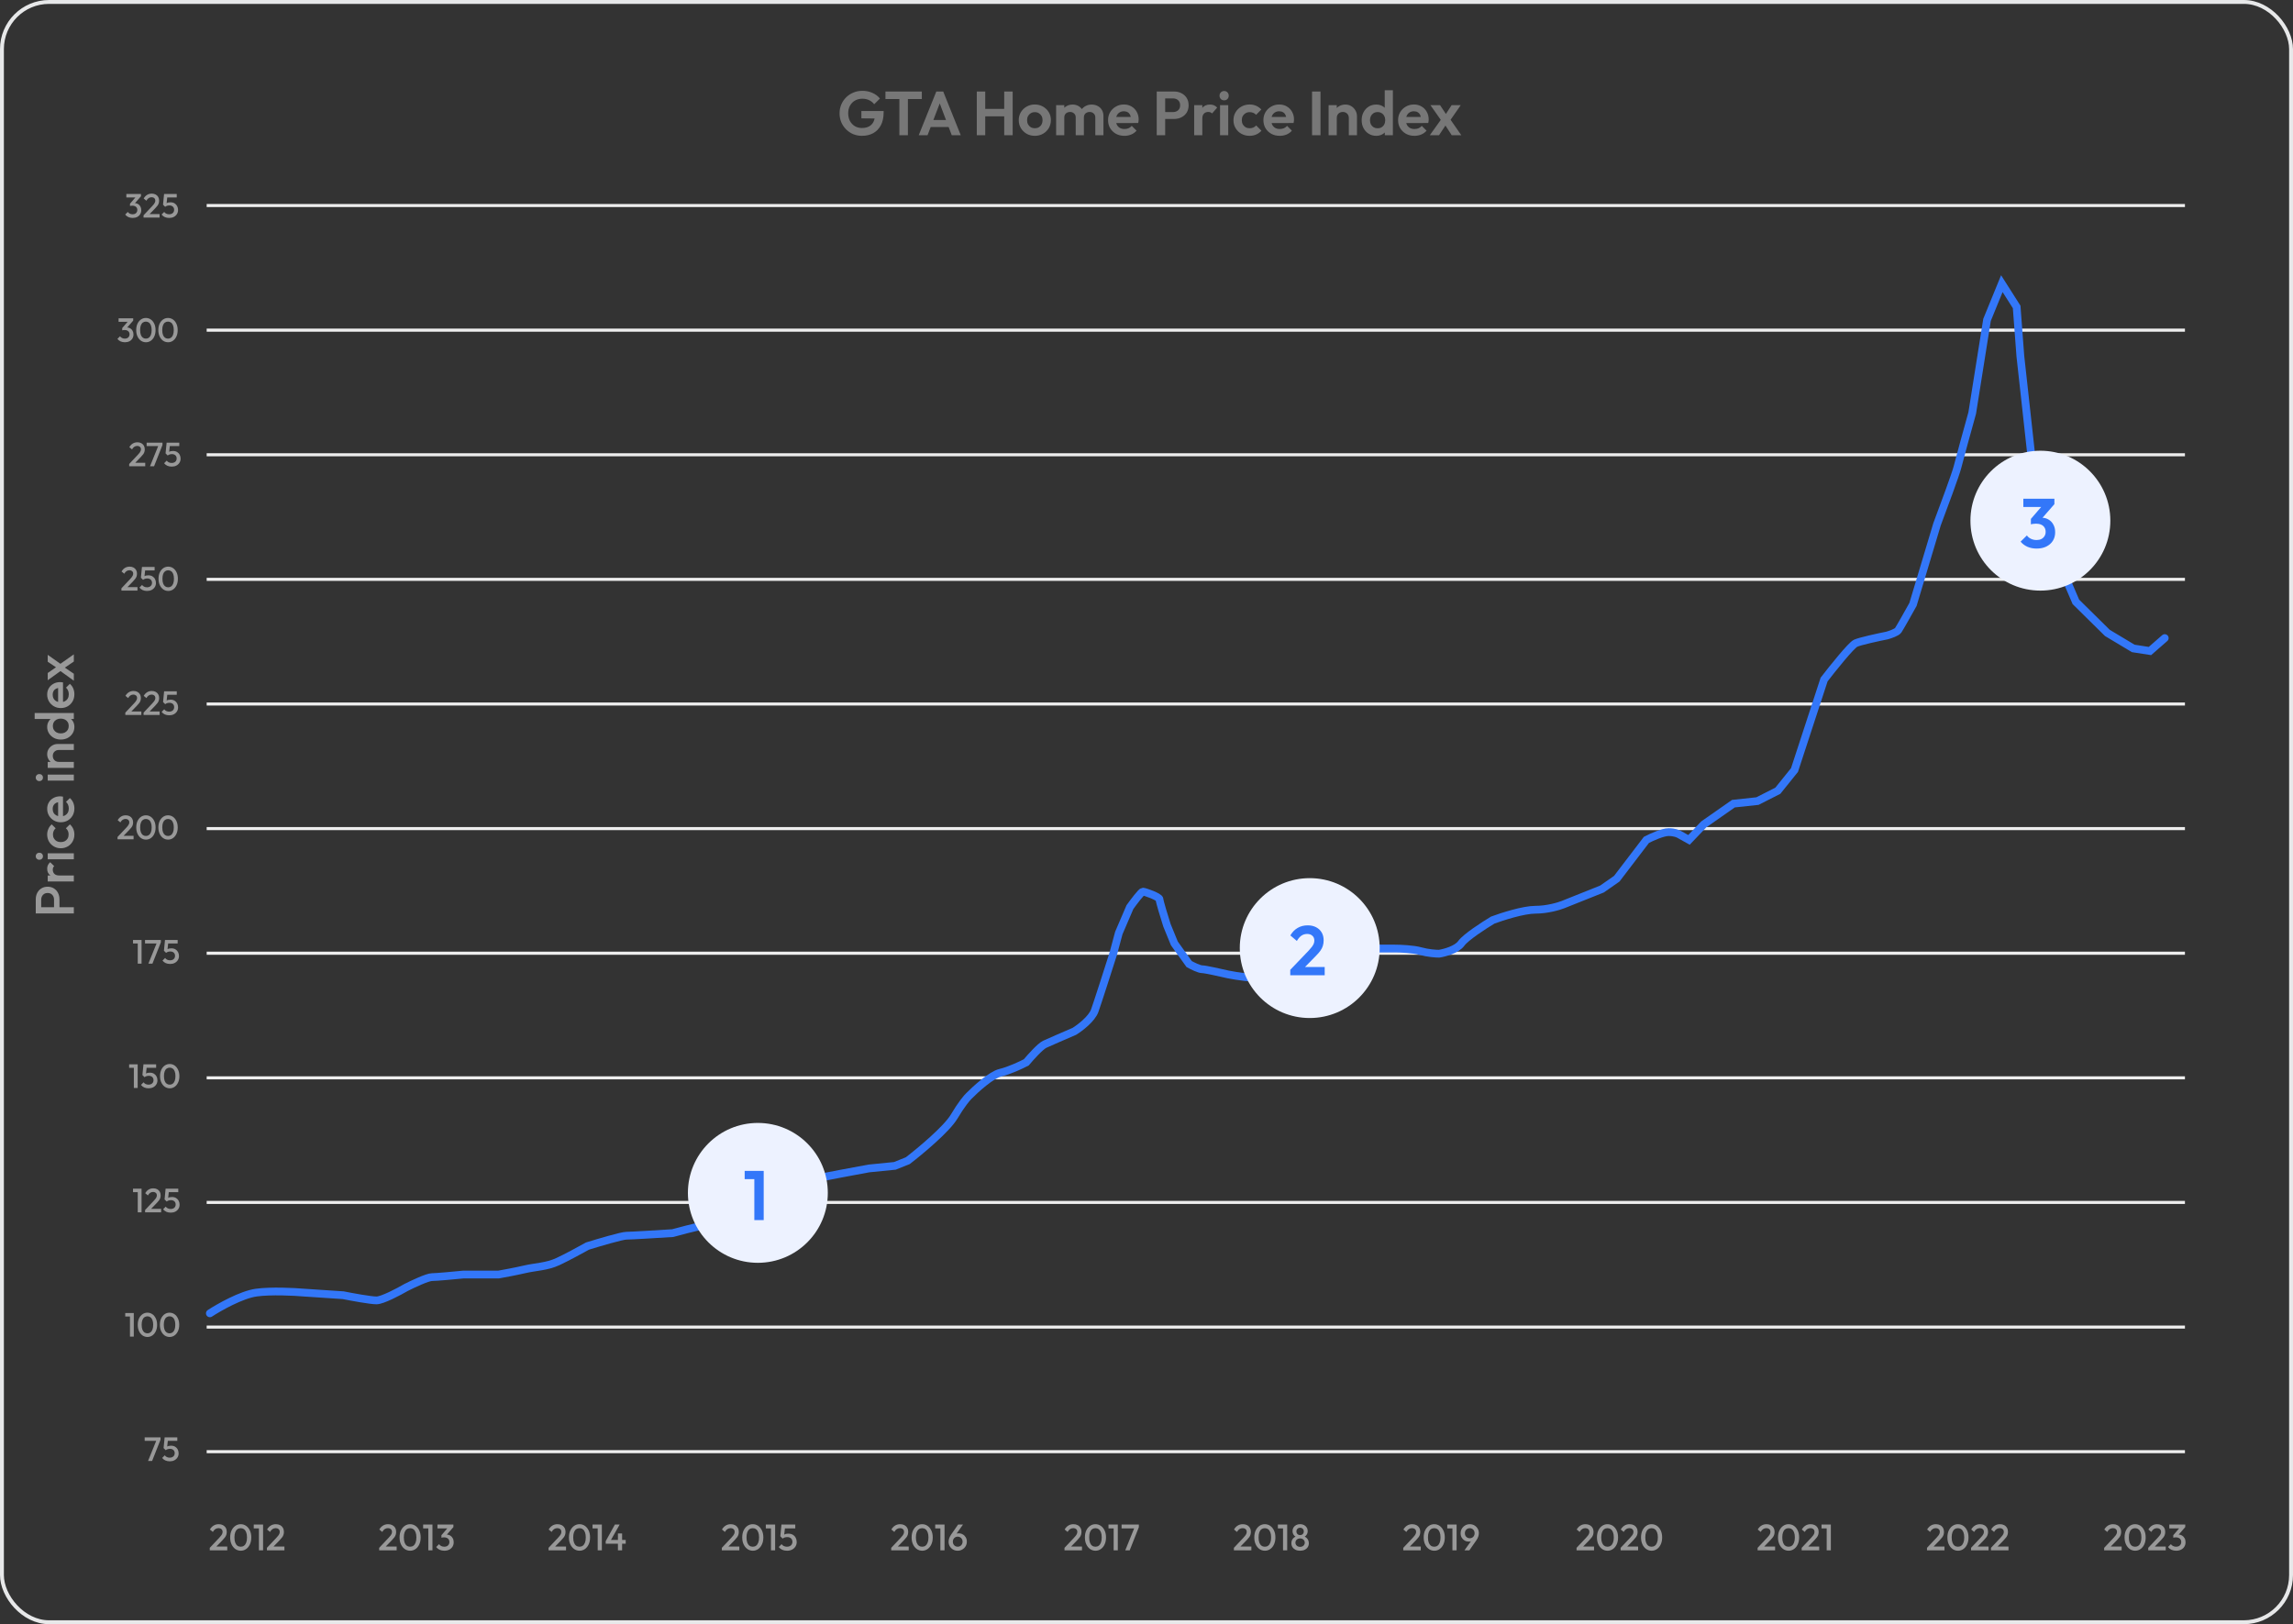 <svg width="590" height="418" viewBox="0 0 590 418" fill="none" xmlns="http://www.w3.org/2000/svg">
<rect x="0" y="0" width="590" height="418" fill="#333333" stroke="none"/>
<g clip-path="url(#clip0_3422_3404)">
<line x1="53.178" y1="52.897" x2="562.195" y2="52.897" stroke="#EEEEEE" stroke-width="0.79"/>
<line x1="53.178" y1="373.605" x2="562.195" y2="373.605" stroke="#EEEEEE" stroke-width="0.79"/>
<line x1="53.178" y1="341.535" x2="562.195" y2="341.535" stroke="#EEEEEE" stroke-width="0.79"/>
<line x1="53.178" y1="309.464" x2="562.195" y2="309.464" stroke="#EEEEEE" stroke-width="0.79"/>
<line x1="53.178" y1="277.392" x2="562.195" y2="277.392" stroke="#EEEEEE" stroke-width="0.79"/>
<line x1="53.178" y1="245.322" x2="562.195" y2="245.322" stroke="#EEEEEE" stroke-width="0.79"/>
<line x1="53.178" y1="213.251" x2="562.195" y2="213.251" stroke="#EEEEEE" stroke-width="0.79"/>
<line x1="53.178" y1="181.18" x2="562.195" y2="181.18" stroke="#EEEEEE" stroke-width="0.79"/>
<line x1="53.178" y1="149.109" x2="562.195" y2="149.109" stroke="#EEEEEE" stroke-width="0.79"/>
<line x1="53.178" y1="117.038" x2="562.195" y2="117.038" stroke="#EEEEEE" stroke-width="0.79"/>
<line x1="53.178" y1="84.968" x2="562.195" y2="84.968" stroke="#EEEEEE" stroke-width="0.79"/>
<path d="M54 338C56.382 336.446 62.097 333.206 65.908 332.673C69.719 332.141 75.752 332.451 78.293 332.673L88.296 333.339C90.518 333.783 95.345 334.671 96.869 334.671C98.394 334.671 102.585 332.452 104.491 331.342C106.237 330.454 110.016 328.679 111.159 328.679C112.302 328.679 117.034 328.235 119.257 328.013H128.307C129.577 327.791 132.689 327.214 134.975 326.681C137.833 326.015 140.691 326.015 143.549 324.684C145.836 323.618 149.583 321.576 151.17 320.689C154.028 319.801 160.03 318.025 161.173 318.025C162.316 318.025 169.588 317.581 173.081 317.359C174.669 316.916 178.512 315.895 181.179 315.362C183.846 314.829 187.054 314.696 188.324 314.696C190.547 313.586 195.373 311.101 196.898 310.035C198.803 308.704 206.901 304.043 209.759 303.377C212.045 302.844 219.92 301.38 223.572 300.714L230.241 300.048L233.575 298.716C236.75 296.275 243.578 290.593 245.483 287.397C247.388 284.201 248.817 282.514 249.294 282.07C251.04 280.295 255.105 276.611 257.391 276.078C259.677 275.545 262.789 274.081 264.06 273.415C265.171 272.083 267.68 269.287 268.823 268.754C269.966 268.221 274.38 266.312 276.444 265.425C277.873 264.537 280.922 262.229 281.684 260.098C282.446 257.967 285.177 249.445 286.447 245.45L287.876 240.123L290.734 233.465C291.687 232.133 293.687 229.47 294.068 229.47C294.545 229.47 298.355 230.802 298.355 231.467C298.355 232 299.625 236.128 300.26 238.126L302.166 242.787L305.976 248.113C306.77 248.557 308.548 249.445 309.311 249.445C310.073 249.445 314.074 250.333 315.979 250.776C318.202 251.22 322.934 251.975 324.077 251.442C325.22 250.91 330.269 247.669 332.651 246.116L336.937 244.118C337.89 243.674 339.986 242.787 340.748 242.787C341.51 242.787 346.146 243.674 348.369 244.118H358.848C360.277 244.118 363.612 244.251 365.517 244.784C367.422 245.317 369.486 245.45 370.28 245.45C371.709 245.228 374.853 244.385 375.996 242.787C377.139 241.189 381.871 238.126 384.094 236.794C386.475 235.906 392.001 234.131 395.049 234.131C398.098 234.131 401.083 233.243 402.194 232.799L412.197 228.804L416.008 226.141L423.629 216.153C424.899 215.488 427.82 214.156 429.345 214.156C430.869 214.156 431.885 214.6 432.203 214.822L434.584 216.153L438.395 212.158L446.016 206.832L452.208 206.166L457.448 203.503L461.735 198.176L469.356 174.872C471.579 171.987 476.31 166.083 477.454 165.55C478.597 165.018 483.328 163.997 485.551 163.553C486.345 163.331 488.028 162.754 488.409 162.221C488.79 161.688 491.108 157.56 492.22 155.563L498.412 134.922C500 130.705 503.27 121.872 503.652 120.274C504.033 118.676 506.351 110.286 507.462 106.291L511.273 82.322L515.083 73L518.894 78.993L519.847 91.643L522.705 117.611L528.897 141.58L529.849 144.91L534.136 154.897L542.234 162.887L548.902 166.882L553.189 167.548L557 164.219" stroke="#3377F9" stroke-width="2" stroke-linecap="round"/>
<path d="M53.974 398.356L56.419 395.759C56.621 395.544 56.785 395.351 56.912 395.18C57.038 395.01 57.13 394.849 57.187 394.697C57.243 394.545 57.272 394.391 57.272 394.233C57.272 393.936 57.174 393.705 56.978 393.541C56.788 393.37 56.545 393.285 56.248 393.285C55.932 393.285 55.654 393.364 55.414 393.522C55.174 393.68 54.959 393.926 54.77 394.261L54.011 393.636C54.27 393.187 54.59 392.849 54.969 392.621C55.348 392.388 55.787 392.271 56.286 392.271C56.697 392.271 57.057 392.353 57.367 392.517C57.676 392.681 57.916 392.912 58.087 393.209C58.258 393.5 58.343 393.838 58.343 394.223C58.343 394.501 58.308 394.751 58.239 394.972C58.175 395.187 58.065 395.405 57.907 395.626C57.749 395.841 57.531 396.093 57.253 396.384L55.376 398.327L53.974 398.356ZM53.974 399V398.356L54.912 398.024H58.475V399H53.974ZM61.954 399.095C61.455 399.095 60.997 398.956 60.58 398.678C60.169 398.393 59.84 397.995 59.594 397.484C59.348 396.972 59.224 396.368 59.224 395.673C59.224 394.978 59.344 394.378 59.585 393.872C59.831 393.361 60.16 392.966 60.57 392.688C60.981 392.41 61.436 392.271 61.935 392.271C62.441 392.271 62.899 392.41 63.309 392.688C63.72 392.966 64.046 393.361 64.286 393.872C64.532 394.378 64.655 394.981 64.655 395.683C64.655 396.378 64.532 396.981 64.286 397.493C64.046 398.005 63.72 398.4 63.309 398.678C62.905 398.956 62.453 399.095 61.954 399.095ZM61.935 398.071C62.264 398.071 62.548 397.983 62.788 397.806C63.028 397.629 63.215 397.363 63.347 397.01C63.486 396.656 63.556 396.21 63.556 395.673C63.556 395.142 63.486 394.7 63.347 394.346C63.215 393.993 63.025 393.73 62.779 393.56C62.538 393.383 62.257 393.294 61.935 393.294C61.613 393.294 61.328 393.383 61.082 393.56C60.842 393.73 60.656 393.993 60.523 394.346C60.39 394.694 60.324 395.136 60.324 395.673C60.324 396.21 60.39 396.656 60.523 397.01C60.656 397.363 60.842 397.629 61.082 397.806C61.328 397.983 61.613 398.071 61.935 398.071ZM66.62 399V392.365H67.691V399H66.62ZM65.293 393.342V392.365H67.596V393.342H65.293ZM68.681 398.356L71.126 395.759C71.328 395.544 71.493 395.351 71.619 395.18C71.746 395.01 71.837 394.849 71.894 394.697C71.951 394.545 71.979 394.391 71.979 394.233C71.979 393.936 71.881 393.705 71.685 393.541C71.496 393.37 71.253 393.285 70.956 393.285C70.64 393.285 70.362 393.364 70.122 393.522C69.882 393.68 69.667 393.926 69.477 394.261L68.719 393.636C68.978 393.187 69.297 392.849 69.676 392.621C70.055 392.388 70.494 392.271 70.993 392.271C71.404 392.271 71.764 392.353 72.074 392.517C72.384 392.681 72.624 392.912 72.794 393.209C72.965 393.5 73.05 393.838 73.05 394.223C73.05 394.501 73.016 394.751 72.946 394.972C72.883 395.187 72.772 395.405 72.614 395.626C72.456 395.841 72.238 396.093 71.96 396.384L70.084 398.327L68.681 398.356ZM68.681 399V398.356L69.619 398.024H73.183V399H68.681Z" fill="#999999"/>
<path d="M97.559 398.356L100.004 395.759C100.206 395.544 100.371 395.351 100.497 395.18C100.623 395.01 100.715 394.849 100.772 394.697C100.829 394.545 100.857 394.391 100.857 394.233C100.857 393.936 100.759 393.705 100.563 393.541C100.374 393.37 100.13 393.285 99.834 393.285C99.517 393.285 99.24 393.364 98.999 393.522C98.759 393.68 98.544 393.926 98.355 394.261L97.597 393.636C97.856 393.187 98.175 392.849 98.554 392.621C98.933 392.388 99.372 392.271 99.871 392.271C100.282 392.271 100.642 392.353 100.952 392.517C101.261 392.681 101.502 392.912 101.672 393.209C101.843 393.5 101.928 393.838 101.928 394.223C101.928 394.501 101.893 394.751 101.824 394.972C101.761 395.187 101.65 395.405 101.492 395.626C101.334 395.841 101.116 396.093 100.838 396.384L98.962 398.327L97.559 398.356ZM97.559 399V398.356L98.497 398.024H102.061V399H97.559ZM105.539 399.095C105.04 399.095 104.582 398.956 104.165 398.678C103.754 398.393 103.426 397.995 103.179 397.484C102.933 396.972 102.81 396.368 102.81 395.673C102.81 394.978 102.93 394.378 103.17 393.872C103.416 393.361 103.745 392.966 104.156 392.688C104.566 392.41 105.021 392.271 105.52 392.271C106.026 392.271 106.484 392.41 106.895 392.688C107.305 392.966 107.631 393.361 107.871 393.872C108.117 394.378 108.241 394.981 108.241 395.683C108.241 396.378 108.117 396.981 107.871 397.493C107.631 398.005 107.305 398.4 106.895 398.678C106.49 398.956 106.038 399.095 105.539 399.095ZM105.52 398.071C105.849 398.071 106.133 397.983 106.373 397.806C106.613 397.629 106.8 397.363 106.933 397.01C107.072 396.656 107.141 396.21 107.141 395.673C107.141 395.142 107.072 394.7 106.933 394.346C106.8 393.993 106.61 393.73 106.364 393.56C106.124 393.383 105.843 393.294 105.52 393.294C105.198 393.294 104.914 393.383 104.667 393.56C104.427 393.73 104.241 393.993 104.108 394.346C103.975 394.694 103.909 395.136 103.909 395.673C103.909 396.21 103.975 396.656 104.108 397.01C104.241 397.363 104.427 397.629 104.667 397.806C104.914 397.983 105.198 398.071 105.52 398.071ZM110.205 399V392.365H111.276V399H110.205ZM108.878 393.342V392.365H111.181V393.342H108.878ZM114.332 399.095C113.89 399.095 113.489 399.016 113.129 398.858C112.775 398.694 112.475 398.457 112.228 398.147L112.968 397.408C113.1 397.61 113.287 397.771 113.527 397.891C113.767 398.011 114.029 398.071 114.313 398.071C114.585 398.071 114.819 398.021 115.015 397.92C115.211 397.818 115.362 397.676 115.47 397.493C115.583 397.31 115.64 397.098 115.64 396.858C115.64 396.605 115.583 396.39 115.47 396.213C115.362 396.037 115.204 395.901 114.996 395.806C114.794 395.705 114.547 395.654 114.257 395.654C114.143 395.654 114.026 395.664 113.906 395.683C113.786 395.695 113.678 395.717 113.584 395.749L114.067 395.124C114.2 395.073 114.339 395.032 114.484 395C114.636 394.962 114.781 394.943 114.92 394.943C115.261 394.943 115.568 395.026 115.839 395.19C116.117 395.354 116.335 395.585 116.493 395.882C116.658 396.172 116.74 396.517 116.74 396.915C116.74 397.345 116.639 397.724 116.436 398.052C116.234 398.381 115.953 398.637 115.593 398.82C115.233 399.003 114.813 399.095 114.332 399.095ZM113.584 395.749V395.105L115.356 393.038L116.664 393.01L114.816 395.133L113.584 395.749ZM112.56 393.342V392.365H116.664V393.01L115.726 393.342H112.56Z" fill="#999999"/>
<path d="M141.144 398.356L143.589 395.759C143.792 395.544 143.956 395.351 144.082 395.18C144.209 395.01 144.3 394.849 144.357 394.697C144.414 394.545 144.442 394.391 144.442 394.233C144.442 393.936 144.344 393.705 144.149 393.541C143.959 393.37 143.716 393.285 143.419 393.285C143.103 393.285 142.825 393.364 142.585 393.522C142.345 393.68 142.13 393.926 141.94 394.261L141.182 393.636C141.441 393.187 141.76 392.849 142.139 392.621C142.518 392.388 142.957 392.271 143.457 392.271C143.867 392.271 144.227 392.353 144.537 392.517C144.847 392.681 145.087 392.912 145.257 393.209C145.428 393.5 145.513 393.838 145.513 394.223C145.513 394.501 145.479 394.751 145.409 394.972C145.346 395.187 145.235 395.405 145.077 395.626C144.919 395.841 144.701 396.093 144.423 396.384L142.547 398.327L141.144 398.356ZM141.144 399V398.356L142.082 398.024H145.646V399H141.144ZM149.125 399.095C148.625 399.095 148.167 398.956 147.75 398.678C147.34 398.393 147.011 397.995 146.765 397.484C146.518 396.972 146.395 396.368 146.395 395.673C146.395 394.978 146.515 394.378 146.755 393.872C147.002 393.361 147.33 392.966 147.741 392.688C148.151 392.41 148.606 392.271 149.106 392.271C149.611 392.271 150.069 392.41 150.48 392.688C150.891 392.966 151.216 393.361 151.456 393.872C151.703 394.378 151.826 394.981 151.826 395.683C151.826 396.378 151.703 396.981 151.456 397.493C151.216 398.005 150.891 398.4 150.48 398.678C150.076 398.956 149.624 399.095 149.125 399.095ZM149.106 398.071C149.434 398.071 149.719 397.983 149.959 397.806C150.199 397.629 150.385 397.363 150.518 397.01C150.657 396.656 150.726 396.21 150.726 395.673C150.726 395.142 150.657 394.7 150.518 394.346C150.385 393.993 150.196 393.73 149.949 393.56C149.709 393.383 149.428 393.294 149.106 393.294C148.783 393.294 148.499 393.383 148.253 393.56C148.012 393.73 147.826 393.993 147.693 394.346C147.561 394.694 147.494 395.136 147.494 395.673C147.494 396.21 147.561 396.656 147.693 397.01C147.826 397.363 148.012 397.629 148.253 397.806C148.499 397.983 148.783 398.071 149.106 398.071ZM153.79 399V392.365H154.861V399H153.79ZM152.463 393.342V392.365H154.767V393.342H152.463ZM155.851 396.631L158.211 392.365H159.444L157.027 396.631H155.851ZM155.851 397.294V396.631L156.316 396.318H160.998V397.294H155.851ZM158.998 399V394.659H160.069V399H158.998Z" fill="#999999"/>
<path d="M185.729 398.356L188.175 395.759C188.377 395.544 188.541 395.351 188.667 395.18C188.794 395.01 188.885 394.849 188.942 394.697C188.999 394.545 189.028 394.391 189.028 394.233C189.028 393.936 188.93 393.705 188.734 393.541C188.544 393.37 188.301 393.285 188.004 393.285C187.688 393.285 187.41 393.364 187.17 393.522C186.93 393.68 186.715 393.926 186.525 394.261L185.767 393.636C186.026 393.187 186.345 392.849 186.724 392.621C187.104 392.388 187.543 392.271 188.042 392.271C188.453 392.271 188.813 392.353 189.122 392.517C189.432 392.681 189.672 392.912 189.843 393.209C190.013 393.5 190.099 393.838 190.099 394.223C190.099 394.501 190.064 394.751 189.994 394.972C189.931 395.187 189.821 395.405 189.663 395.626C189.505 395.841 189.287 396.093 189.009 396.384L187.132 398.327L185.729 398.356ZM185.729 399V398.356L186.668 398.024H190.231V399H185.729ZM193.71 399.095C193.211 399.095 192.753 398.956 192.336 398.678C191.925 398.393 191.596 397.995 191.35 397.484C191.103 396.972 190.98 396.368 190.98 395.673C190.98 394.978 191.1 394.378 191.34 393.872C191.587 393.361 191.915 392.966 192.326 392.688C192.737 392.41 193.192 392.271 193.691 392.271C194.196 392.271 194.654 392.41 195.065 392.688C195.476 392.966 195.801 393.361 196.041 393.872C196.288 394.378 196.411 394.981 196.411 395.683C196.411 396.378 196.288 396.981 196.041 397.493C195.801 398.005 195.476 398.4 195.065 398.678C194.661 398.956 194.209 399.095 193.71 399.095ZM193.691 398.071C194.019 398.071 194.304 397.983 194.544 397.806C194.784 397.629 194.97 397.363 195.103 397.01C195.242 396.656 195.312 396.21 195.312 395.673C195.312 395.142 195.242 394.7 195.103 394.346C194.97 393.993 194.781 393.73 194.534 393.56C194.294 393.383 194.013 393.294 193.691 393.294C193.369 393.294 193.084 393.383 192.838 393.56C192.598 393.73 192.411 393.993 192.279 394.346C192.146 394.694 192.08 395.136 192.08 395.673C192.08 396.21 192.146 396.656 192.279 397.01C192.411 397.363 192.598 397.629 192.838 397.806C193.084 397.983 193.369 398.071 193.691 398.071ZM198.376 399V392.365H199.447V399H198.376ZM197.049 393.342V392.365H199.352V393.342H197.049ZM202.512 399.095C202.051 399.095 201.64 399.016 201.28 398.858C200.92 398.694 200.617 398.457 200.37 398.147L201.11 397.408C201.242 397.61 201.429 397.771 201.669 397.891C201.915 398.011 202.19 398.071 202.493 398.071C202.771 398.071 203.015 398.021 203.223 397.92C203.432 397.818 203.596 397.673 203.716 397.484C203.836 397.294 203.896 397.07 203.896 396.811C203.896 396.539 203.836 396.315 203.716 396.138C203.602 395.954 203.448 395.819 203.252 395.73C203.062 395.635 202.857 395.588 202.636 395.588C202.383 395.588 202.155 395.616 201.953 395.673C201.757 395.73 201.565 395.831 201.375 395.977L201.403 395.294C201.505 395.161 201.621 395.054 201.754 394.972C201.887 394.883 202.042 394.817 202.219 394.773C202.395 394.729 202.604 394.707 202.844 394.707C203.312 394.707 203.703 394.804 204.019 395C204.342 395.196 204.585 395.458 204.749 395.787C204.913 396.109 204.996 396.469 204.996 396.867C204.996 397.297 204.888 397.679 204.673 398.014C204.465 398.349 204.174 398.615 203.801 398.81C203.429 399 202.999 399.095 202.512 399.095ZM201.375 395.977L200.778 395.379L201.072 392.365H202.067L201.726 395.503L201.375 395.977ZM201.261 393.342L201.072 392.365H204.626V393.342H201.261Z" fill="#999999"/>
<path d="M229.315 398.356L231.76 395.759C231.962 395.544 232.126 395.351 232.253 395.18C232.379 395.01 232.471 394.849 232.528 394.697C232.584 394.545 232.613 394.391 232.613 394.233C232.613 393.936 232.515 393.705 232.319 393.541C232.129 393.37 231.886 393.285 231.589 393.285C231.273 393.285 230.995 393.364 230.755 393.522C230.515 393.68 230.3 393.926 230.111 394.261L229.352 393.636C229.611 393.187 229.931 392.849 230.31 392.621C230.689 392.388 231.128 392.271 231.627 392.271C232.038 392.271 232.398 392.353 232.708 392.517C233.017 392.681 233.257 392.912 233.428 393.209C233.599 393.5 233.684 393.838 233.684 394.223C233.684 394.501 233.649 394.751 233.58 394.972C233.516 395.187 233.406 395.405 233.248 395.626C233.09 395.841 232.872 396.093 232.594 396.384L230.717 398.327L229.315 398.356ZM229.315 399V398.356L230.253 398.024H233.817V399H229.315ZM237.295 399.095C236.796 399.095 236.338 398.956 235.921 398.678C235.51 398.393 235.181 397.995 234.935 397.484C234.689 396.972 234.565 396.368 234.565 395.673C234.565 394.978 234.685 394.378 234.926 393.872C235.172 393.361 235.501 392.966 235.911 392.688C236.322 392.41 236.777 392.271 237.276 392.271C237.782 392.271 238.24 392.41 238.65 392.688C239.061 392.966 239.387 393.361 239.627 393.872C239.873 394.378 239.996 394.981 239.996 395.683C239.996 396.378 239.873 396.981 239.627 397.493C239.387 398.005 239.061 398.4 238.65 398.678C238.246 398.956 237.794 399.095 237.295 399.095ZM237.276 398.071C237.605 398.071 237.889 397.983 238.129 397.806C238.369 397.629 238.556 397.363 238.688 397.01C238.827 396.656 238.897 396.21 238.897 395.673C238.897 395.142 238.827 394.7 238.688 394.346C238.556 393.993 238.366 393.73 238.12 393.56C237.88 393.383 237.598 393.294 237.276 393.294C236.954 393.294 236.67 393.383 236.423 393.56C236.183 393.73 235.997 393.993 235.864 394.346C235.731 394.694 235.665 395.136 235.665 395.673C235.665 396.21 235.731 396.656 235.864 397.01C235.997 397.363 236.183 397.629 236.423 397.806C236.67 397.983 236.954 398.071 237.276 398.071ZM241.961 399V392.365H243.032V399H241.961ZM240.634 393.342V392.365H242.937V393.342H240.634ZM246.42 399.095C245.978 399.095 245.579 398.994 245.226 398.791C244.872 398.583 244.591 398.305 244.382 397.957C244.18 397.61 244.079 397.224 244.079 396.801C244.079 396.195 244.29 395.582 244.714 394.962L246.524 392.365H247.785L245.851 395.086L245.453 395.323C245.516 395.177 245.595 395.054 245.69 394.953C245.791 394.846 245.921 394.763 246.079 394.707C246.243 394.65 246.445 394.621 246.685 394.621C247.071 394.621 247.418 394.713 247.728 394.896C248.044 395.073 248.296 395.323 248.486 395.645C248.676 395.961 248.77 396.334 248.77 396.763C248.77 397.193 248.666 397.585 248.458 397.938C248.249 398.292 247.965 398.573 247.605 398.782C247.251 398.991 246.856 399.095 246.42 399.095ZM246.42 398.071C246.66 398.071 246.875 398.014 247.064 397.901C247.254 397.787 247.402 397.632 247.51 397.436C247.624 397.234 247.68 397.01 247.68 396.763C247.68 396.517 247.624 396.296 247.51 396.1C247.402 395.904 247.254 395.752 247.064 395.645C246.875 395.531 246.66 395.474 246.42 395.474C246.18 395.474 245.965 395.531 245.775 395.645C245.586 395.759 245.437 395.913 245.33 396.109C245.222 396.299 245.169 396.517 245.169 396.763C245.169 397.01 245.222 397.234 245.33 397.436C245.437 397.632 245.586 397.787 245.775 397.901C245.965 398.014 246.18 398.071 246.42 398.071Z" fill="#999999"/>
<path d="M273.9 398.356L276.345 395.759C276.547 395.544 276.712 395.351 276.838 395.18C276.964 395.01 277.056 394.849 277.113 394.697C277.17 394.545 277.198 394.391 277.198 394.233C277.198 393.936 277.1 393.705 276.904 393.541C276.715 393.37 276.471 393.285 276.174 393.285C275.859 393.285 275.581 393.364 275.34 393.522C275.1 393.68 274.885 393.926 274.696 394.261L273.938 393.636C274.197 393.187 274.516 392.849 274.895 392.621C275.274 392.388 275.713 392.271 276.212 392.271C276.623 392.271 276.983 392.353 277.293 392.517C277.602 392.681 277.843 392.912 278.013 393.209C278.184 393.5 278.269 393.838 278.269 394.223C278.269 394.501 278.234 394.751 278.165 394.972C278.102 395.187 277.991 395.405 277.833 395.626C277.675 395.841 277.457 396.093 277.179 396.384L275.303 398.327L273.9 398.356ZM273.9 399V398.356L274.838 398.024H278.402V399H273.9ZM281.88 399.095C281.381 399.095 280.923 398.956 280.506 398.678C280.095 398.393 279.767 397.995 279.52 397.484C279.274 396.972 279.151 396.368 279.151 395.673C279.151 394.978 279.271 394.378 279.511 393.872C279.757 393.361 280.086 392.966 280.497 392.688C280.907 392.41 281.362 392.271 281.861 392.271C282.367 392.271 282.825 392.41 283.236 392.688C283.646 392.966 283.972 393.361 284.212 393.872C284.458 394.378 284.582 394.981 284.582 395.683C284.582 396.378 284.458 396.981 284.212 397.493C283.972 398.005 283.646 398.4 283.236 398.678C282.831 398.956 282.38 399.095 281.88 399.095ZM281.861 398.071C282.19 398.071 282.474 397.983 282.714 397.806C282.954 397.629 283.141 397.363 283.274 397.01C283.413 396.656 283.482 396.21 283.482 395.673C283.482 395.142 283.413 394.7 283.274 394.346C283.141 393.993 282.951 393.73 282.705 393.56C282.465 393.383 282.184 393.294 281.861 393.294C281.539 393.294 281.255 393.383 281.008 393.56C280.768 393.73 280.582 393.993 280.449 394.346C280.316 394.694 280.25 395.136 280.25 395.673C280.25 396.21 280.316 396.656 280.449 397.01C280.582 397.363 280.768 397.629 281.008 397.806C281.255 397.983 281.539 398.071 281.861 398.071ZM286.546 399V392.365H287.617V399H286.546ZM285.219 393.342V392.365H287.522V393.342H285.219ZM289.536 399L291.953 393.029H293.033L290.673 399H289.536ZM288.588 393.342V392.365H293.033V393.029L292.569 393.342H288.588Z" fill="#999999"/>
<path d="M317.485 398.356L319.93 395.759C320.133 395.544 320.297 395.351 320.423 395.18C320.55 395.01 320.641 394.849 320.698 394.697C320.755 394.545 320.783 394.391 320.783 394.233C320.783 393.936 320.685 393.705 320.49 393.541C320.3 393.37 320.057 393.285 319.76 393.285C319.444 393.285 319.166 393.364 318.926 393.522C318.686 393.68 318.471 393.926 318.281 394.261L317.523 393.636C317.782 393.187 318.101 392.849 318.48 392.621C318.859 392.388 319.298 392.271 319.798 392.271C320.208 392.271 320.568 392.353 320.878 392.517C321.188 392.681 321.428 392.912 321.598 393.209C321.769 393.5 321.854 393.838 321.854 394.223C321.854 394.501 321.82 394.751 321.75 394.972C321.687 395.187 321.576 395.405 321.418 395.626C321.26 395.841 321.042 396.093 320.764 396.384L318.888 398.327L317.485 398.356ZM317.485 399V398.356L318.423 398.024H321.987V399H317.485ZM325.466 399.095C324.966 399.095 324.508 398.956 324.091 398.678C323.681 398.393 323.352 397.995 323.106 397.484C322.859 396.972 322.736 396.368 322.736 395.673C322.736 394.978 322.856 394.378 323.096 393.872C323.343 393.361 323.671 392.966 324.082 392.688C324.493 392.41 324.947 392.271 325.447 392.271C325.952 392.271 326.41 392.41 326.821 392.688C327.232 392.966 327.557 393.361 327.797 393.872C328.044 394.378 328.167 394.981 328.167 395.683C328.167 396.378 328.044 396.981 327.797 397.493C327.557 398.005 327.232 398.4 326.821 398.678C326.417 398.956 325.965 399.095 325.466 399.095ZM325.447 398.071C325.775 398.071 326.06 397.983 326.3 397.806C326.54 397.629 326.726 397.363 326.859 397.01C326.998 396.656 327.067 396.21 327.067 395.673C327.067 395.142 326.998 394.7 326.859 394.346C326.726 393.993 326.537 393.73 326.29 393.56C326.05 393.383 325.769 393.294 325.447 393.294C325.124 393.294 324.84 393.383 324.594 393.56C324.353 393.73 324.167 393.993 324.034 394.346C323.902 394.694 323.835 395.136 323.835 395.673C323.835 396.21 323.902 396.656 324.034 397.01C324.167 397.363 324.353 397.629 324.594 397.806C324.84 397.983 325.124 398.071 325.447 398.071ZM330.131 399V392.365H331.202V399H330.131ZM328.804 393.342V392.365H331.108V393.342H328.804ZM334.524 399.095C334.069 399.095 333.674 399.013 333.339 398.848C333.004 398.684 332.742 398.457 332.553 398.166C332.369 397.869 332.278 397.534 332.278 397.161C332.278 396.864 332.335 396.593 332.448 396.346C332.568 396.093 332.739 395.879 332.96 395.702C333.188 395.525 333.456 395.398 333.766 395.323L333.737 395.626C333.485 395.556 333.27 395.443 333.093 395.285C332.922 395.127 332.793 394.94 332.704 394.725C332.616 394.511 332.572 394.286 332.572 394.053C332.572 393.699 332.654 393.389 332.818 393.124C332.989 392.852 333.222 392.64 333.519 392.489C333.816 392.337 334.151 392.261 334.524 392.261C334.903 392.261 335.238 392.337 335.529 392.489C335.826 392.64 336.056 392.852 336.221 393.124C336.391 393.389 336.476 393.699 336.476 394.053C336.476 394.286 336.432 394.511 336.344 394.725C336.255 394.94 336.126 395.127 335.955 395.285C335.785 395.443 335.57 395.556 335.311 395.626L335.282 395.323C335.598 395.398 335.867 395.525 336.088 395.702C336.309 395.879 336.476 396.093 336.59 396.346C336.71 396.593 336.77 396.864 336.77 397.161C336.77 397.534 336.679 397.869 336.495 398.166C336.312 398.457 336.05 398.684 335.709 398.848C335.374 399.013 334.979 399.095 334.524 399.095ZM334.524 398.109C334.758 398.109 334.963 398.062 335.14 397.967C335.323 397.872 335.465 397.743 335.567 397.578C335.674 397.414 335.728 397.228 335.728 397.019C335.728 396.804 335.674 396.618 335.567 396.46C335.465 396.296 335.323 396.166 335.14 396.071C334.963 395.977 334.758 395.929 334.524 395.929C334.29 395.929 334.082 395.977 333.898 396.071C333.722 396.166 333.579 396.296 333.472 396.46C333.371 396.618 333.32 396.804 333.32 397.019C333.32 397.228 333.371 397.414 333.472 397.578C333.579 397.743 333.722 397.872 333.898 397.967C334.082 398.062 334.29 398.109 334.524 398.109ZM334.524 395.076C334.802 395.076 335.029 394.988 335.206 394.811C335.383 394.634 335.472 394.406 335.472 394.128C335.472 393.85 335.383 393.626 335.206 393.455C335.029 393.279 334.802 393.19 334.524 393.19C334.252 393.19 334.025 393.279 333.842 393.455C333.665 393.626 333.576 393.85 333.576 394.128C333.576 394.406 333.665 394.634 333.842 394.811C334.025 394.988 334.252 395.076 334.524 395.076Z" fill="#999999"/>
<path d="M361.07 398.356L363.516 395.759C363.718 395.544 363.882 395.351 364.008 395.18C364.135 395.01 364.226 394.849 364.283 394.697C364.34 394.545 364.369 394.391 364.369 394.233C364.369 393.936 364.271 393.705 364.075 393.541C363.885 393.37 363.642 393.285 363.345 393.285C363.029 393.285 362.751 393.364 362.511 393.522C362.271 393.68 362.056 393.926 361.866 394.261L361.108 393.636C361.367 393.187 361.686 392.849 362.065 392.621C362.445 392.388 362.884 392.271 363.383 392.271C363.794 392.271 364.154 392.353 364.463 392.517C364.773 392.681 365.013 392.912 365.184 393.209C365.354 393.5 365.44 393.838 365.44 394.223C365.44 394.501 365.405 394.751 365.335 394.972C365.272 395.187 365.162 395.405 365.004 395.626C364.846 395.841 364.628 396.093 364.35 396.384L362.473 398.327L361.07 398.356ZM361.07 399V398.356L362.009 398.024H365.572V399H361.07ZM369.051 399.095C368.552 399.095 368.094 398.956 367.677 398.678C367.266 398.393 366.937 397.995 366.691 397.484C366.444 396.972 366.321 396.368 366.321 395.673C366.321 394.978 366.441 394.378 366.681 393.872C366.928 393.361 367.256 392.966 367.667 392.688C368.078 392.41 368.533 392.271 369.032 392.271C369.537 392.271 369.995 392.41 370.406 392.688C370.817 392.966 371.142 393.361 371.382 393.872C371.629 394.378 371.752 394.981 371.752 395.683C371.752 396.378 371.629 396.981 371.382 397.493C371.142 398.005 370.817 398.4 370.406 398.678C370.002 398.956 369.55 399.095 369.051 399.095ZM369.032 398.071C369.36 398.071 369.645 397.983 369.885 397.806C370.125 397.629 370.311 397.363 370.444 397.01C370.583 396.656 370.653 396.21 370.653 395.673C370.653 395.142 370.583 394.7 370.444 394.346C370.311 393.993 370.122 393.73 369.875 393.56C369.635 393.383 369.354 393.294 369.032 393.294C368.71 393.294 368.425 393.383 368.179 393.56C367.939 393.73 367.752 393.993 367.62 394.346C367.487 394.694 367.421 395.136 367.421 395.673C367.421 396.21 367.487 396.656 367.62 397.01C367.752 397.363 367.939 397.629 368.179 397.806C368.425 397.983 368.71 398.071 369.032 398.071ZM373.717 399V392.365H374.788V399H373.717ZM372.39 393.342V392.365H374.693V393.342H372.39ZM376.811 399L378.754 396.28L379.142 396.043C379.079 396.182 378.997 396.305 378.896 396.413C378.801 396.52 378.675 396.602 378.517 396.659C378.359 396.716 378.157 396.744 377.91 396.744C377.531 396.744 377.184 396.656 376.868 396.479C376.552 396.296 376.299 396.043 376.109 395.721C375.92 395.398 375.825 395.026 375.825 394.602C375.825 394.173 375.929 393.781 376.138 393.427C376.353 393.073 376.637 392.792 376.991 392.583C377.345 392.375 377.74 392.271 378.176 392.271C378.618 392.271 379.016 392.375 379.37 392.583C379.724 392.786 380.002 393.061 380.204 393.408C380.412 393.749 380.517 394.135 380.517 394.564C380.517 395.171 380.305 395.784 379.882 396.403L378.071 399H376.811ZM378.176 395.891C378.416 395.891 378.631 395.834 378.82 395.721C379.01 395.607 379.158 395.452 379.266 395.256C379.373 395.06 379.427 394.842 379.427 394.602C379.427 394.35 379.373 394.125 379.266 393.929C379.158 393.733 379.01 393.579 378.82 393.465C378.631 393.351 378.416 393.294 378.176 393.294C377.935 393.294 377.721 393.351 377.531 393.465C377.342 393.579 377.19 393.733 377.076 393.929C376.969 394.125 376.915 394.35 376.915 394.602C376.915 394.849 376.969 395.07 377.076 395.266C377.19 395.455 377.342 395.607 377.531 395.721C377.727 395.834 377.942 395.891 378.176 395.891Z" fill="#999999"/>
<path d="M405.656 398.356L408.101 395.759C408.303 395.544 408.467 395.351 408.594 395.18C408.72 395.01 408.812 394.849 408.869 394.697C408.925 394.545 408.954 394.391 408.954 394.233C408.954 393.936 408.856 393.705 408.66 393.541C408.47 393.37 408.227 393.285 407.93 393.285C407.614 393.285 407.336 393.364 407.096 393.522C406.856 393.68 406.641 393.926 406.452 394.261L405.693 393.636C405.952 393.187 406.272 392.849 406.651 392.621C407.03 392.388 407.469 392.271 407.968 392.271C408.379 392.271 408.739 392.353 409.049 392.517C409.358 392.681 409.598 392.912 409.769 393.209C409.94 393.5 410.025 393.838 410.025 394.223C410.025 394.501 409.99 394.751 409.921 394.972C409.857 395.187 409.747 395.405 409.589 395.626C409.431 395.841 409.213 396.093 408.935 396.384L407.058 398.327L405.656 398.356ZM405.656 399V398.356L406.594 398.024H410.158V399H405.656ZM413.636 399.095C413.137 399.095 412.679 398.956 412.262 398.678C411.851 398.393 411.522 397.995 411.276 397.484C411.03 396.972 410.906 396.368 410.906 395.673C410.906 394.978 411.026 394.378 411.267 393.872C411.513 393.361 411.842 392.966 412.252 392.688C412.663 392.41 413.118 392.271 413.617 392.271C414.123 392.271 414.581 392.41 414.991 392.688C415.402 392.966 415.728 393.361 415.968 393.872C416.214 394.378 416.337 394.981 416.337 395.683C416.337 396.378 416.214 396.981 415.968 397.493C415.728 398.005 415.402 398.4 414.991 398.678C414.587 398.956 414.135 399.095 413.636 399.095ZM413.617 398.071C413.946 398.071 414.23 397.983 414.47 397.806C414.71 397.629 414.897 397.363 415.029 397.01C415.168 396.656 415.238 396.21 415.238 395.673C415.238 395.142 415.168 394.7 415.029 394.346C414.897 393.993 414.707 393.73 414.461 393.56C414.221 393.383 413.939 393.294 413.617 393.294C413.295 393.294 413.011 393.383 412.764 393.56C412.524 393.73 412.338 393.993 412.205 394.346C412.072 394.694 412.006 395.136 412.006 395.673C412.006 396.21 412.072 396.656 412.205 397.01C412.338 397.363 412.524 397.629 412.764 397.806C413.011 397.983 413.295 398.071 413.617 398.071ZM416.994 398.356L419.439 395.759C419.641 395.544 419.806 395.351 419.932 395.18C420.058 395.01 420.15 394.849 420.207 394.697C420.264 394.545 420.292 394.391 420.292 394.233C420.292 393.936 420.194 393.705 419.998 393.541C419.809 393.37 419.566 393.285 419.269 393.285C418.953 393.285 418.675 393.364 418.434 393.522C418.194 393.68 417.98 393.926 417.79 394.261L417.032 393.636C417.291 393.187 417.61 392.849 417.989 392.621C418.368 392.388 418.807 392.271 419.306 392.271C419.717 392.271 420.077 392.353 420.387 392.517C420.697 392.681 420.937 392.912 421.107 393.209C421.278 393.5 421.363 393.838 421.363 394.223C421.363 394.501 421.328 394.751 421.259 394.972C421.196 395.187 421.085 395.405 420.927 395.626C420.769 395.841 420.551 396.093 420.273 396.384L418.397 398.327L416.994 398.356ZM416.994 399V398.356L417.932 398.024H421.496V399H416.994ZM424.974 399.095C424.475 399.095 424.017 398.956 423.6 398.678C423.189 398.393 422.861 397.995 422.614 397.484C422.368 396.972 422.245 396.368 422.245 395.673C422.245 394.978 422.365 394.378 422.605 393.872C422.851 393.361 423.18 392.966 423.591 392.688C424.001 392.41 424.456 392.271 424.955 392.271C425.461 392.271 425.919 392.41 426.33 392.688C426.74 392.966 427.066 393.361 427.306 393.872C427.552 394.378 427.676 394.981 427.676 395.683C427.676 396.378 427.552 396.981 427.306 397.493C427.066 398.005 426.74 398.4 426.33 398.678C425.925 398.956 425.474 399.095 424.974 399.095ZM424.955 398.071C425.284 398.071 425.568 397.983 425.808 397.806C426.049 397.629 426.235 397.363 426.368 397.01C426.507 396.656 426.576 396.21 426.576 395.673C426.576 395.142 426.507 394.7 426.368 394.346C426.235 393.993 426.045 393.73 425.799 393.56C425.559 393.383 425.278 393.294 424.955 393.294C424.633 393.294 424.349 393.383 424.102 393.56C423.862 393.73 423.676 393.993 423.543 394.346C423.411 394.694 423.344 395.136 423.344 395.673C423.344 396.21 423.411 396.656 423.543 397.01C423.676 397.363 423.862 397.629 424.102 397.806C424.349 397.983 424.633 398.071 424.955 398.071Z" fill="#999999"/>
<path d="M452.241 398.356L454.686 395.759C454.888 395.544 455.053 395.351 455.179 395.18C455.305 395.01 455.397 394.849 455.454 394.697C455.511 394.545 455.539 394.391 455.539 394.233C455.539 393.936 455.441 393.705 455.245 393.541C455.056 393.37 454.812 393.285 454.515 393.285C454.2 393.285 453.922 393.364 453.681 393.522C453.441 393.68 453.226 393.926 453.037 394.261L452.279 393.636C452.538 393.187 452.857 392.849 453.236 392.621C453.615 392.388 454.054 392.271 454.553 392.271C454.964 392.271 455.324 392.353 455.634 392.517C455.943 392.681 456.184 392.912 456.354 393.209C456.525 393.5 456.61 393.838 456.61 394.223C456.61 394.501 456.575 394.751 456.506 394.972C456.443 395.187 456.332 395.405 456.174 395.626C456.016 395.841 455.798 396.093 455.52 396.384L453.644 398.327L452.241 398.356ZM452.241 399V398.356L453.179 398.024H456.743V399H452.241ZM460.221 399.095C459.722 399.095 459.264 398.956 458.847 398.678C458.436 398.393 458.108 397.995 457.861 397.484C457.615 396.972 457.492 396.368 457.492 395.673C457.492 394.978 457.612 394.378 457.852 393.872C458.098 393.361 458.427 392.966 458.838 392.688C459.248 392.41 459.703 392.271 460.202 392.271C460.708 392.271 461.166 392.41 461.577 392.688C461.987 392.966 462.313 393.361 462.553 393.872C462.799 394.378 462.923 394.981 462.923 395.683C462.923 396.378 462.799 396.981 462.553 397.493C462.313 398.005 461.987 398.4 461.577 398.678C461.172 398.956 460.721 399.095 460.221 399.095ZM460.202 398.071C460.531 398.071 460.815 397.983 461.055 397.806C461.295 397.629 461.482 397.363 461.615 397.01C461.754 396.656 461.823 396.21 461.823 395.673C461.823 395.142 461.754 394.7 461.615 394.346C461.482 393.993 461.292 393.73 461.046 393.56C460.806 393.383 460.525 393.294 460.202 393.294C459.88 393.294 459.596 393.383 459.349 393.56C459.109 393.73 458.923 393.993 458.79 394.346C458.657 394.694 458.591 395.136 458.591 395.673C458.591 396.21 458.657 396.656 458.79 397.01C458.923 397.363 459.109 397.629 459.349 397.806C459.596 397.983 459.88 398.071 460.202 398.071ZM463.579 398.356L466.024 395.759C466.227 395.544 466.391 395.351 466.517 395.18C466.644 395.01 466.735 394.849 466.792 394.697C466.849 394.545 466.877 394.391 466.877 394.233C466.877 393.936 466.779 393.705 466.584 393.541C466.394 393.37 466.151 393.285 465.854 393.285C465.538 393.285 465.26 393.364 465.02 393.522C464.78 393.68 464.565 393.926 464.375 394.261L463.617 393.636C463.876 393.187 464.195 392.849 464.574 392.621C464.953 392.388 465.393 392.271 465.892 392.271C466.302 392.271 466.663 392.353 466.972 392.517C467.282 392.681 467.522 392.912 467.693 393.209C467.863 393.5 467.948 393.838 467.948 394.223C467.948 394.501 467.914 394.751 467.844 394.972C467.781 395.187 467.67 395.405 467.512 395.626C467.354 395.841 467.136 396.093 466.858 396.384L464.982 398.327L463.579 398.356ZM463.579 399V398.356L464.517 398.024H468.081V399H463.579ZM470.015 399V392.365H471.086V399H470.015ZM468.688 393.342V392.365H470.991V393.342H468.688Z" fill="#999999"/>
<path d="M495.826 398.356L498.271 395.759C498.474 395.544 498.638 395.351 498.764 395.18C498.891 395.01 498.982 394.849 499.039 394.697C499.096 394.545 499.124 394.391 499.124 394.233C499.124 393.936 499.026 393.705 498.831 393.541C498.641 393.37 498.398 393.285 498.101 393.285C497.785 393.285 497.507 393.364 497.267 393.522C497.027 393.68 496.812 393.926 496.622 394.261L495.864 393.636C496.123 393.187 496.442 392.849 496.821 392.621C497.2 392.388 497.639 392.271 498.139 392.271C498.549 392.271 498.91 392.353 499.219 392.517C499.529 392.681 499.769 392.912 499.939 393.209C500.11 393.5 500.195 393.838 500.195 394.223C500.195 394.501 500.161 394.751 500.091 394.972C500.028 395.187 499.917 395.405 499.759 395.626C499.601 395.841 499.383 396.093 499.105 396.384L497.229 398.327L495.826 398.356ZM495.826 399V398.356L496.764 398.024H500.328V399H495.826ZM503.807 399.095C503.307 399.095 502.849 398.956 502.432 398.678C502.022 398.393 501.693 397.995 501.447 397.484C501.2 396.972 501.077 396.368 501.077 395.673C501.077 394.978 501.197 394.378 501.437 393.872C501.684 393.361 502.012 392.966 502.423 392.688C502.834 392.41 503.288 392.271 503.788 392.271C504.293 392.271 504.751 392.41 505.162 392.688C505.573 392.966 505.898 393.361 506.138 393.872C506.385 394.378 506.508 394.981 506.508 395.683C506.508 396.378 506.385 396.981 506.138 397.493C505.898 398.005 505.573 398.4 505.162 398.678C504.758 398.956 504.306 399.095 503.807 399.095ZM503.788 398.071C504.116 398.071 504.401 397.983 504.641 397.806C504.881 397.629 505.067 397.363 505.2 397.01C505.339 396.656 505.408 396.21 505.408 395.673C505.408 395.142 505.339 394.7 505.2 394.346C505.067 393.993 504.878 393.73 504.631 393.56C504.391 393.383 504.11 393.294 503.788 393.294C503.465 393.294 503.181 393.383 502.935 393.56C502.695 393.73 502.508 393.993 502.375 394.346C502.243 394.694 502.176 395.136 502.176 395.673C502.176 396.21 502.243 396.656 502.375 397.01C502.508 397.363 502.695 397.629 502.935 397.806C503.181 397.983 503.465 398.071 503.788 398.071ZM507.164 398.356L509.61 395.759C509.812 395.544 509.976 395.351 510.103 395.18C510.229 395.01 510.321 394.849 510.377 394.697C510.434 394.545 510.463 394.391 510.463 394.233C510.463 393.936 510.365 393.705 510.169 393.541C509.979 393.37 509.736 393.285 509.439 393.285C509.123 393.285 508.845 393.364 508.605 393.522C508.365 393.68 508.15 393.926 507.961 394.261L507.202 393.636C507.461 393.187 507.78 392.849 508.16 392.621C508.539 392.388 508.978 392.271 509.477 392.271C509.888 392.271 510.248 392.353 510.557 392.517C510.867 392.681 511.107 392.912 511.278 393.209C511.448 393.5 511.534 393.838 511.534 394.223C511.534 394.501 511.499 394.751 511.429 394.972C511.366 395.187 511.256 395.405 511.098 395.626C510.94 395.841 510.722 396.093 510.444 396.384L508.567 398.327L507.164 398.356ZM507.164 399V398.356L508.103 398.024H511.666V399H507.164ZM512.292 398.356L514.737 395.759C514.94 395.544 515.104 395.351 515.23 395.18C515.357 395.01 515.448 394.849 515.505 394.697C515.562 394.545 515.59 394.391 515.59 394.233C515.59 393.936 515.492 393.705 515.297 393.541C515.107 393.37 514.864 393.285 514.567 393.285C514.251 393.285 513.973 393.364 513.733 393.522C513.493 393.68 513.278 393.926 513.088 394.261L512.33 393.636C512.589 393.187 512.908 392.849 513.287 392.621C513.666 392.388 514.106 392.271 514.605 392.271C515.015 392.271 515.376 392.353 515.685 392.517C515.995 392.681 516.235 392.912 516.405 393.209C516.576 393.5 516.661 393.838 516.661 394.223C516.661 394.501 516.627 394.751 516.557 394.972C516.494 395.187 516.383 395.405 516.225 395.626C516.067 395.841 515.849 396.093 515.571 396.384L513.695 398.327L512.292 398.356ZM512.292 399V398.356L513.23 398.024H516.794V399H512.292Z" fill="#999999"/>
<path d="M541.411 398.356L543.857 395.759C544.059 395.544 544.223 395.351 544.349 395.18C544.476 395.01 544.567 394.849 544.624 394.697C544.681 394.545 544.71 394.391 544.71 394.233C544.71 393.936 544.612 393.705 544.416 393.541C544.226 393.37 543.983 393.285 543.686 393.285C543.37 393.285 543.092 393.364 542.852 393.522C542.612 393.68 542.397 393.926 542.207 394.261L541.449 393.636C541.708 393.187 542.027 392.849 542.406 392.621C542.786 392.388 543.225 392.271 543.724 392.271C544.135 392.271 544.495 392.353 544.804 392.517C545.114 392.681 545.354 392.912 545.525 393.209C545.695 393.5 545.781 393.838 545.781 394.223C545.781 394.501 545.746 394.751 545.676 394.972C545.613 395.187 545.503 395.405 545.345 395.626C545.187 395.841 544.969 396.093 544.691 396.384L542.814 398.327L541.411 398.356ZM541.411 399V398.356L542.35 398.024H545.913V399H541.411ZM549.392 399.095C548.893 399.095 548.435 398.956 548.018 398.678C547.607 398.393 547.278 397.995 547.032 397.484C546.785 396.972 546.662 396.368 546.662 395.673C546.662 394.978 546.782 394.378 547.022 393.872C547.269 393.361 547.597 392.966 548.008 392.688C548.419 392.41 548.874 392.271 549.373 392.271C549.878 392.271 550.336 392.41 550.747 392.688C551.158 392.966 551.483 393.361 551.723 393.872C551.97 394.378 552.093 394.981 552.093 395.683C552.093 396.378 551.97 396.981 551.723 397.493C551.483 398.005 551.158 398.4 550.747 398.678C550.343 398.956 549.891 399.095 549.392 399.095ZM549.373 398.071C549.701 398.071 549.986 397.983 550.226 397.806C550.466 397.629 550.652 397.363 550.785 397.01C550.924 396.656 550.994 396.21 550.994 395.673C550.994 395.142 550.924 394.7 550.785 394.346C550.652 393.993 550.463 393.73 550.216 393.56C549.976 393.383 549.695 393.294 549.373 393.294C549.051 393.294 548.766 393.383 548.52 393.56C548.28 393.73 548.093 393.993 547.961 394.346C547.828 394.694 547.762 395.136 547.762 395.673C547.762 396.21 547.828 396.656 547.961 397.01C548.093 397.363 548.28 397.629 548.52 397.806C548.766 397.983 549.051 398.071 549.373 398.071ZM552.75 398.356L555.195 395.759C555.397 395.544 555.561 395.351 555.688 395.18C555.814 395.01 555.906 394.849 555.963 394.697C556.02 394.545 556.048 394.391 556.048 394.233C556.048 393.936 555.95 393.705 555.754 393.541C555.565 393.37 555.321 393.285 555.024 393.285C554.708 393.285 554.43 393.364 554.19 393.522C553.95 393.68 553.735 393.926 553.546 394.261L552.788 393.636C553.047 393.187 553.366 392.849 553.745 392.621C554.124 392.388 554.563 392.271 555.062 392.271C555.473 392.271 555.833 392.353 556.143 392.517C556.452 392.681 556.692 392.912 556.863 393.209C557.034 393.5 557.119 393.838 557.119 394.223C557.119 394.501 557.084 394.751 557.015 394.972C556.952 395.187 556.841 395.405 556.683 395.626C556.525 395.841 556.307 396.093 556.029 396.384L554.152 398.327L552.75 398.356ZM552.75 399V398.356L553.688 398.024H557.252V399H552.75ZM559.944 399.095C559.501 399.095 559.1 399.016 558.74 398.858C558.386 398.694 558.086 398.457 557.839 398.147L558.579 397.408C558.711 397.61 558.898 397.771 559.138 397.891C559.378 398.011 559.64 398.071 559.925 398.071C560.196 398.071 560.43 398.021 560.626 397.92C560.822 397.818 560.973 397.676 561.081 397.493C561.195 397.31 561.251 397.098 561.251 396.858C561.251 396.605 561.195 396.39 561.081 396.213C560.973 396.037 560.815 395.901 560.607 395.806C560.405 395.705 560.158 395.654 559.868 395.654C559.754 395.654 559.637 395.664 559.517 395.683C559.397 395.695 559.29 395.717 559.195 395.749L559.678 395.124C559.811 395.073 559.95 395.032 560.095 395C560.247 394.962 560.392 394.943 560.531 394.943C560.872 394.943 561.179 395.026 561.451 395.19C561.729 395.354 561.947 395.585 562.104 395.882C562.269 396.172 562.351 396.517 562.351 396.915C562.351 397.345 562.25 397.724 562.048 398.052C561.845 398.381 561.564 398.637 561.204 398.82C560.844 399.003 560.424 399.095 559.944 399.095ZM559.195 395.749V395.105L560.967 393.038L562.275 393.01L560.427 395.133L559.195 395.749ZM558.171 393.342V392.365H562.275V393.01L561.337 393.342H558.171Z" fill="#999999"/>
<path d="M15.304 233.988L13.904 233.988L13.904 231.538C13.904 231.202 13.839 230.908 13.708 230.656C13.568 230.395 13.377 230.189 13.134 230.04C12.882 229.891 12.588 229.816 12.252 229.816C11.916 229.816 11.627 229.891 11.384 230.04C11.132 230.189 10.941 230.395 10.81 230.656C10.67 230.908 10.6 231.202 10.6 231.538L10.6 233.988L9.2 233.988L9.2 231.454C9.2 230.838 9.326 230.287 9.578 229.802C9.83 229.307 10.185 228.92 10.642 228.64C11.099 228.351 11.636 228.206 12.252 228.206C12.868 228.206 13.405 228.351 13.862 228.64C14.319 228.92 14.674 229.307 14.926 229.802C15.178 230.287 15.304 230.838 15.304 231.454L15.304 233.988ZM19 235.094L9.2 235.094L9.2 233.484L19 233.484L19 235.094ZM19 226.855L12.28 226.855L12.28 225.315L19 225.315L19 226.855ZM15.262 225.315L14.996 225.847C14.147 225.847 13.461 225.66 12.938 225.287C12.406 224.904 12.14 224.33 12.14 223.565C12.14 223.229 12.201 222.925 12.322 222.655C12.443 222.384 12.639 222.132 12.91 221.899L13.946 222.907C13.815 223.028 13.722 223.163 13.666 223.313C13.61 223.462 13.582 223.635 13.582 223.831C13.582 224.26 13.717 224.615 13.988 224.895C14.259 225.175 14.683 225.315 15.262 225.315ZM19 221.14L12.28 221.14L12.28 219.6L19 219.6L19 221.14ZM11.048 220.37C11.048 220.631 10.959 220.85 10.782 221.028C10.605 221.196 10.385 221.28 10.124 221.28C9.863 221.28 9.643 221.196 9.466 221.028C9.289 220.85 9.2 220.631 9.2 220.37C9.2 220.099 9.289 219.88 9.466 219.712C9.643 219.544 9.863 219.46 10.124 219.46C10.385 219.46 10.605 219.544 10.782 219.712C10.959 219.88 11.048 220.099 11.048 220.37ZM19.14 214.778C19.14 215.441 18.986 216.043 18.678 216.584C18.37 217.116 17.95 217.536 17.418 217.844C16.886 218.152 16.293 218.306 15.64 218.306C14.977 218.306 14.385 218.152 13.862 217.844C13.33 217.536 12.91 217.116 12.602 216.584C12.294 216.043 12.14 215.441 12.14 214.778C12.14 214.256 12.243 213.77 12.448 213.322C12.644 212.865 12.929 212.478 13.302 212.16L14.324 213.168C14.091 213.364 13.918 213.602 13.806 213.882C13.685 214.153 13.624 214.452 13.624 214.778C13.624 215.161 13.713 215.502 13.89 215.8C14.058 216.09 14.291 216.318 14.59 216.486C14.889 216.645 15.239 216.724 15.64 216.724C16.032 216.724 16.382 216.645 16.69 216.486C16.989 216.318 17.227 216.09 17.404 215.8C17.572 215.502 17.656 215.161 17.656 214.778C17.656 214.452 17.6 214.153 17.488 213.882C17.367 213.602 17.189 213.364 16.956 213.168L17.978 212.16C18.351 212.478 18.641 212.865 18.846 213.322C19.042 213.77 19.14 214.256 19.14 214.778ZM19.14 208.065C19.14 208.737 18.991 209.343 18.692 209.885C18.384 210.417 17.964 210.841 17.432 211.159C16.9 211.467 16.303 211.621 15.64 211.621C14.977 211.621 14.385 211.467 13.862 211.159C13.33 210.851 12.91 210.435 12.602 209.913C12.294 209.381 12.14 208.793 12.14 208.149C12.14 207.523 12.285 206.973 12.574 206.497C12.863 206.011 13.26 205.633 13.764 205.363C14.268 205.083 14.842 204.943 15.486 204.943C15.598 204.943 15.715 204.952 15.836 204.971C15.948 204.98 16.074 204.999 16.214 205.027L16.214 210.543L14.954 210.543L14.954 205.825L15.458 206.399C15.047 206.417 14.702 206.497 14.422 206.637C14.142 206.777 13.927 206.977 13.778 207.239C13.629 207.491 13.554 207.803 13.554 208.177C13.554 208.569 13.638 208.909 13.806 209.199C13.974 209.488 14.212 209.712 14.52 209.871C14.819 210.029 15.178 210.109 15.598 210.109C16.018 210.109 16.387 210.025 16.704 209.857C17.021 209.689 17.269 209.451 17.446 209.143C17.614 208.835 17.698 208.48 17.698 208.079C17.698 207.733 17.637 207.416 17.516 207.127C17.395 206.828 17.217 206.576 16.984 206.371L17.978 205.391C18.361 205.717 18.65 206.114 18.846 206.581C19.042 207.047 19.14 207.542 19.14 208.065ZM19 200.892L12.28 200.892L12.28 199.352L19 199.352L19 200.892ZM11.048 200.122C11.048 200.383 10.959 200.602 10.782 200.78C10.605 200.948 10.385 201.032 10.124 201.032C9.863 201.032 9.643 200.948 9.466 200.78C9.289 200.602 9.2 200.383 9.2 200.122C9.2 199.851 9.289 199.632 9.466 199.464C9.643 199.296 9.863 199.212 10.124 199.212C10.385 199.212 10.605 199.296 10.782 199.464C10.959 199.632 11.048 199.851 11.048 200.122ZM19 193.018L15.122 193.018C14.674 193.018 14.305 193.163 14.016 193.452C13.727 193.732 13.582 194.096 13.582 194.544C13.582 194.843 13.647 195.109 13.778 195.342C13.909 195.576 14.091 195.758 14.324 195.888C14.557 196.019 14.823 196.084 15.122 196.084L14.786 196.686C14.273 196.686 13.82 196.574 13.428 196.35C13.027 196.126 12.714 195.818 12.49 195.426C12.257 195.025 12.14 194.577 12.14 194.082C12.14 193.578 12.271 193.13 12.532 192.738C12.784 192.346 13.115 192.038 13.526 191.814C13.927 191.59 14.347 191.478 14.786 191.478L19 191.478L19 193.018ZM19 197.624L12.28 197.624L12.28 196.084L19 196.084L19 197.624ZM19.14 187.099C19.14 187.706 18.986 188.257 18.678 188.751C18.37 189.237 17.955 189.624 17.432 189.913C16.9 190.193 16.307 190.333 15.654 190.333C14.991 190.333 14.399 190.193 13.876 189.913C13.344 189.624 12.924 189.237 12.616 188.751C12.299 188.257 12.14 187.706 12.14 187.099C12.14 186.586 12.252 186.133 12.476 185.741C12.691 185.34 12.989 185.023 13.372 184.789C13.755 184.556 14.189 184.439 14.674 184.439L16.606 184.439C17.091 184.439 17.525 184.556 17.908 184.789C18.291 185.013 18.594 185.326 18.818 185.727C19.033 186.129 19.14 186.586 19.14 187.099ZM17.684 186.847C17.684 186.465 17.6 186.133 17.432 185.853C17.255 185.564 17.012 185.34 16.704 185.181C16.396 185.023 16.041 184.943 15.64 184.943C15.239 184.943 14.884 185.023 14.576 185.181C14.268 185.34 14.03 185.564 13.862 185.853C13.685 186.133 13.596 186.465 13.596 186.847C13.596 187.221 13.685 187.552 13.862 187.841C14.03 188.121 14.268 188.345 14.576 188.513C14.884 188.672 15.239 188.751 15.64 188.751C16.041 188.751 16.396 188.672 16.704 188.513C17.012 188.345 17.255 188.121 17.432 187.841C17.6 187.552 17.684 187.221 17.684 186.847ZM19 183.501L19 185.041L17.194 185.041L15.556 184.775L13.932 185.041L8.92 185.041L8.92 183.501L19 183.501ZM19.14 178.67C19.14 179.342 18.991 179.949 18.692 180.49C18.384 181.022 17.964 181.447 17.432 181.764C16.9 182.072 16.303 182.226 15.64 182.226C14.977 182.226 14.385 182.072 13.862 181.764C13.33 181.456 12.91 181.041 12.602 180.518C12.294 179.986 12.14 179.398 12.14 178.754C12.14 178.129 12.285 177.578 12.574 177.102C12.863 176.617 13.26 176.239 13.764 175.968C14.268 175.688 14.842 175.548 15.486 175.548C15.598 175.548 15.715 175.558 15.836 175.576C15.948 175.586 16.074 175.604 16.214 175.632L16.214 181.148L14.954 181.148L14.954 176.43L15.458 177.004C15.047 177.023 14.702 177.102 14.422 177.242C14.142 177.382 13.927 177.583 13.778 177.844C13.629 178.096 13.554 178.409 13.554 178.782C13.554 179.174 13.638 179.515 13.806 179.804C13.974 180.094 14.212 180.318 14.52 180.476C14.819 180.635 15.178 180.714 15.598 180.714C16.018 180.714 16.387 180.63 16.704 180.462C17.021 180.294 17.269 180.056 17.446 179.748C17.614 179.44 17.698 179.086 17.698 178.684C17.698 178.339 17.637 178.022 17.516 177.732C17.395 177.434 17.217 177.182 16.984 176.976L17.978 175.996C18.361 176.323 18.65 176.72 18.846 177.186C19.042 177.653 19.14 178.148 19.14 178.67ZM19 170.249L16.158 172.181L15.906 172.461L12.28 175.065L12.28 173.203L14.772 171.481L15.01 171.215L19 168.401L19 170.249ZM19 175.191L15.234 172.475L16.34 171.579L19 173.399L19 175.191ZM15.878 171.075L14.786 171.985L12.28 170.305L12.28 168.527L15.878 171.075Z" fill="#999999"/>
<path d="M34.137 56.087C33.732 56.087 33.364 56.014 33.034 55.87C32.709 55.719 32.434 55.502 32.209 55.218L32.886 54.54C33.008 54.726 33.179 54.873 33.399 54.983C33.619 55.093 33.859 55.149 34.12 55.149C34.369 55.149 34.583 55.102 34.763 55.01C34.942 54.917 35.081 54.787 35.18 54.619C35.284 54.451 35.336 54.257 35.336 54.036C35.336 53.805 35.284 53.608 35.18 53.446C35.081 53.283 34.937 53.159 34.745 53.072C34.56 52.979 34.334 52.933 34.068 52.933C33.964 52.933 33.856 52.942 33.746 52.959C33.636 52.971 33.538 52.991 33.451 53.02L33.894 52.447C34.016 52.4 34.143 52.363 34.276 52.334C34.415 52.299 34.548 52.282 34.676 52.282C34.989 52.282 35.27 52.357 35.519 52.507C35.773 52.658 35.973 52.869 36.118 53.142C36.269 53.408 36.344 53.724 36.344 54.089C36.344 54.483 36.251 54.83 36.066 55.131C35.881 55.432 35.623 55.667 35.293 55.835C34.963 56.003 34.578 56.087 34.137 56.087ZM33.451 53.02V52.429L35.076 50.535L36.275 50.509L34.58 52.455L33.451 53.02ZM32.513 50.813V49.918H36.275V50.509L35.414 50.813H32.513ZM36.935 55.409L39.177 53.029C39.362 52.832 39.513 52.655 39.629 52.499C39.744 52.342 39.828 52.195 39.88 52.056C39.933 51.917 39.959 51.775 39.959 51.63C39.959 51.358 39.869 51.146 39.689 50.996C39.516 50.839 39.292 50.761 39.02 50.761C38.731 50.761 38.476 50.834 38.256 50.978C38.036 51.123 37.839 51.349 37.665 51.656L36.97 51.083C37.207 50.671 37.5 50.361 37.847 50.153C38.195 49.939 38.597 49.831 39.055 49.831C39.431 49.831 39.762 49.907 40.045 50.057C40.329 50.208 40.549 50.419 40.706 50.692C40.862 50.958 40.94 51.268 40.94 51.621C40.94 51.876 40.908 52.105 40.845 52.308C40.787 52.505 40.685 52.704 40.541 52.907C40.396 53.104 40.196 53.336 39.941 53.602L38.221 55.383L36.935 55.409ZM36.935 56V55.409L37.795 55.105H41.062V56H36.935ZM43.538 56.087C43.115 56.087 42.739 56.014 42.409 55.87C42.079 55.719 41.801 55.502 41.575 55.218L42.252 54.54C42.374 54.726 42.545 54.873 42.765 54.983C42.991 55.093 43.243 55.149 43.521 55.149C43.776 55.149 43.999 55.102 44.19 55.01C44.381 54.917 44.532 54.784 44.642 54.61C44.752 54.436 44.807 54.23 44.807 53.993C44.807 53.744 44.752 53.538 44.642 53.376C44.537 53.208 44.395 53.084 44.216 53.003C44.042 52.916 43.854 52.872 43.651 52.872C43.419 52.872 43.211 52.898 43.026 52.95C42.846 53.003 42.669 53.095 42.496 53.228L42.522 52.603C42.614 52.481 42.722 52.383 42.843 52.308C42.965 52.227 43.107 52.166 43.269 52.125C43.431 52.085 43.622 52.064 43.842 52.064C44.271 52.064 44.63 52.154 44.92 52.334C45.215 52.513 45.438 52.754 45.589 53.055C45.739 53.35 45.815 53.68 45.815 54.045C45.815 54.439 45.716 54.789 45.519 55.096C45.328 55.403 45.062 55.647 44.72 55.826C44.378 56 43.984 56.087 43.538 56.087ZM42.496 53.228L41.948 52.681L42.218 49.918H43.13L42.817 52.794L42.496 53.228ZM42.391 50.813L42.218 49.918H45.476V50.813H42.391Z" fill="#999999"/>
<path d="M32.137 88.087C31.732 88.087 31.364 88.014 31.034 87.87C30.709 87.719 30.434 87.502 30.209 87.218L30.886 86.54C31.008 86.726 31.179 86.873 31.399 86.984C31.619 87.094 31.859 87.149 32.12 87.149C32.369 87.149 32.583 87.102 32.763 87.01C32.942 86.917 33.081 86.787 33.18 86.619C33.284 86.451 33.336 86.257 33.336 86.037C33.336 85.805 33.284 85.608 33.18 85.446C33.081 85.284 32.937 85.159 32.745 85.072C32.56 84.979 32.334 84.933 32.068 84.933C31.963 84.933 31.856 84.942 31.746 84.959C31.636 84.971 31.538 84.991 31.451 85.02L31.894 84.447C32.016 84.4 32.143 84.363 32.276 84.334C32.415 84.299 32.548 84.281 32.676 84.281C32.989 84.281 33.27 84.357 33.519 84.507C33.773 84.658 33.973 84.869 34.118 85.142C34.269 85.408 34.344 85.724 34.344 86.089C34.344 86.483 34.251 86.83 34.066 87.131C33.881 87.432 33.623 87.667 33.293 87.835C32.963 88.003 32.578 88.087 32.137 88.087ZM31.451 85.02V84.429L33.076 82.535L34.275 82.509L32.58 84.455L31.451 85.02ZM30.513 82.813V81.918H34.275V82.509L33.414 82.813H30.513ZM37.55 88.087C37.093 88.087 36.673 87.96 36.291 87.705C35.914 87.444 35.613 87.079 35.387 86.61C35.161 86.141 35.048 85.588 35.048 84.951C35.048 84.313 35.158 83.763 35.378 83.3C35.604 82.831 35.905 82.469 36.282 82.214C36.658 81.959 37.075 81.832 37.533 81.832C37.996 81.832 38.416 81.959 38.793 82.214C39.169 82.469 39.468 82.831 39.688 83.3C39.913 83.763 40.026 84.316 40.026 84.959C40.026 85.596 39.913 86.149 39.688 86.619C39.468 87.088 39.169 87.45 38.793 87.705C38.422 87.96 38.008 88.087 37.55 88.087ZM37.533 87.149C37.834 87.149 38.095 87.067 38.315 86.905C38.535 86.743 38.706 86.5 38.827 86.175C38.955 85.851 39.019 85.443 39.019 84.951C39.019 84.464 38.955 84.058 38.827 83.734C38.706 83.41 38.532 83.169 38.306 83.013C38.086 82.851 37.828 82.77 37.533 82.77C37.237 82.77 36.977 82.851 36.751 83.013C36.531 83.169 36.36 83.41 36.238 83.734C36.117 84.053 36.056 84.458 36.056 84.951C36.056 85.443 36.117 85.851 36.238 86.175C36.36 86.5 36.531 86.743 36.751 86.905C36.977 87.067 37.237 87.149 37.533 87.149ZM43.243 88.087C42.786 88.087 42.366 87.96 41.984 87.705C41.607 87.444 41.306 87.079 41.08 86.61C40.854 86.141 40.741 85.588 40.741 84.951C40.741 84.313 40.851 83.763 41.071 83.3C41.297 82.831 41.598 82.469 41.975 82.214C42.351 81.959 42.768 81.832 43.226 81.832C43.689 81.832 44.109 81.959 44.486 82.214C44.862 82.469 45.16 82.831 45.381 83.3C45.606 83.763 45.719 84.316 45.719 84.959C45.719 85.596 45.606 86.149 45.381 86.619C45.16 87.088 44.862 87.45 44.486 87.705C44.115 87.96 43.701 88.087 43.243 88.087ZM43.226 87.149C43.527 87.149 43.788 87.067 44.008 86.905C44.228 86.743 44.399 86.5 44.52 86.175C44.648 85.851 44.712 85.443 44.712 84.951C44.712 84.464 44.648 84.058 44.52 83.734C44.399 83.41 44.225 83.169 43.999 83.013C43.779 82.851 43.521 82.77 43.226 82.77C42.931 82.77 42.67 82.851 42.444 83.013C42.224 83.169 42.053 83.41 41.931 83.734C41.81 84.053 41.749 84.458 41.749 84.951C41.749 85.443 41.81 85.851 41.931 86.175C42.053 86.5 42.224 86.743 42.444 86.905C42.67 87.067 42.931 87.149 43.226 87.149Z" fill="#999999"/>
<path d="M33.243 119.409L35.485 117.029C35.67 116.832 35.821 116.655 35.937 116.499C36.052 116.342 36.136 116.195 36.188 116.056C36.241 115.917 36.267 115.775 36.267 115.63C36.267 115.358 36.177 115.146 35.997 114.996C35.824 114.839 35.601 114.761 35.328 114.761C35.039 114.761 34.784 114.833 34.564 114.978C34.344 115.123 34.147 115.349 33.973 115.656L33.278 115.083C33.516 114.671 33.808 114.361 34.156 114.153C34.503 113.939 34.906 113.831 35.363 113.831C35.74 113.831 36.07 113.907 36.354 114.057C36.637 114.208 36.858 114.419 37.014 114.692C37.17 114.958 37.248 115.268 37.248 115.621C37.248 115.876 37.217 116.105 37.153 116.308C37.095 116.504 36.994 116.704 36.849 116.907C36.704 117.104 36.504 117.336 36.249 117.602L34.529 119.383L33.243 119.409ZM33.243 120V119.409L34.103 119.105H37.37V120H33.243ZM38.6 120L40.815 114.527H41.806L39.642 120H38.6ZM37.731 114.813V113.918H41.806V114.527L41.38 114.813H37.731ZM44.19 120.087C43.768 120.087 43.391 120.014 43.061 119.87C42.731 119.719 42.453 119.502 42.227 119.218L42.905 118.54C43.026 118.726 43.197 118.873 43.417 118.983C43.643 119.094 43.895 119.149 44.173 119.149C44.428 119.149 44.651 119.102 44.842 119.01C45.033 118.917 45.184 118.784 45.294 118.61C45.404 118.436 45.459 118.231 45.459 117.993C45.459 117.744 45.404 117.538 45.294 117.376C45.19 117.208 45.048 117.084 44.868 117.003C44.694 116.916 44.506 116.872 44.303 116.872C44.072 116.872 43.863 116.898 43.678 116.95C43.498 117.003 43.322 117.095 43.148 117.229L43.174 116.603C43.267 116.481 43.374 116.383 43.495 116.308C43.617 116.226 43.759 116.166 43.921 116.125C44.083 116.085 44.274 116.064 44.495 116.064C44.923 116.064 45.282 116.154 45.572 116.334C45.867 116.513 46.09 116.754 46.241 117.055C46.391 117.35 46.467 117.68 46.467 118.045C46.467 118.439 46.368 118.789 46.171 119.096C45.98 119.403 45.714 119.647 45.372 119.826C45.03 120 44.636 120.087 44.19 120.087ZM43.148 117.229L42.6 116.681L42.87 113.918H43.782L43.469 116.794L43.148 117.229ZM43.044 114.813L42.87 113.918H46.128V114.813H43.044Z" fill="#999999"/>
<path d="M31.243 151.409L33.485 149.029C33.67 148.832 33.821 148.655 33.937 148.499C34.052 148.342 34.136 148.195 34.188 148.056C34.241 147.917 34.267 147.775 34.267 147.63C34.267 147.358 34.177 147.146 33.997 146.996C33.824 146.839 33.601 146.761 33.328 146.761C33.039 146.761 32.784 146.833 32.564 146.978C32.344 147.123 32.147 147.349 31.973 147.656L31.278 147.083C31.515 146.671 31.808 146.361 32.156 146.153C32.503 145.939 32.906 145.831 33.363 145.831C33.74 145.831 34.07 145.907 34.354 146.057C34.637 146.208 34.858 146.419 35.014 146.692C35.17 146.958 35.248 147.268 35.248 147.621C35.248 147.876 35.217 148.105 35.153 148.308C35.095 148.504 34.994 148.704 34.849 148.907C34.704 149.104 34.504 149.336 34.249 149.602L32.529 151.383L31.243 151.409ZM31.243 152V151.409L32.103 151.105H35.37V152H31.243ZM37.846 152.087C37.423 152.087 37.047 152.014 36.717 151.87C36.387 151.719 36.109 151.502 35.883 151.218L36.56 150.54C36.682 150.726 36.853 150.873 37.073 150.983C37.299 151.094 37.551 151.149 37.829 151.149C38.084 151.149 38.307 151.102 38.498 151.01C38.689 150.917 38.84 150.784 38.95 150.61C39.06 150.436 39.115 150.231 39.115 149.993C39.115 149.744 39.06 149.538 38.95 149.376C38.846 149.208 38.704 149.084 38.524 149.003C38.35 148.916 38.162 148.872 37.959 148.872C37.728 148.872 37.519 148.898 37.334 148.95C37.154 149.003 36.977 149.095 36.804 149.229L36.83 148.603C36.922 148.481 37.03 148.383 37.151 148.308C37.273 148.226 37.415 148.166 37.577 148.125C37.739 148.085 37.93 148.064 38.15 148.064C38.579 148.064 38.938 148.154 39.228 148.334C39.523 148.513 39.746 148.754 39.897 149.055C40.047 149.35 40.123 149.68 40.123 150.045C40.123 150.439 40.024 150.789 39.827 151.096C39.636 151.403 39.37 151.647 39.028 151.826C38.686 152 38.292 152.087 37.846 152.087ZM36.804 149.229L36.256 148.681L36.526 145.918H37.438L37.125 148.794L36.804 149.229ZM36.7 146.813L36.526 145.918H39.784V146.813H36.7ZM43.293 152.087C42.836 152.087 42.416 151.959 42.033 151.705C41.657 151.444 41.356 151.079 41.13 150.61C40.904 150.141 40.791 149.588 40.791 148.95C40.791 148.313 40.901 147.763 41.121 147.3C41.347 146.831 41.648 146.469 42.025 146.214C42.401 145.959 42.818 145.831 43.276 145.831C43.739 145.831 44.159 145.959 44.535 146.214C44.912 146.469 45.21 146.831 45.43 147.3C45.656 147.763 45.769 148.316 45.769 148.959C45.769 149.596 45.656 150.149 45.43 150.619C45.21 151.088 44.912 151.45 44.535 151.705C44.165 151.959 43.751 152.087 43.293 152.087ZM43.276 151.149C43.577 151.149 43.838 151.067 44.058 150.905C44.278 150.743 44.449 150.5 44.57 150.176C44.698 149.851 44.761 149.443 44.761 148.95C44.761 148.464 44.698 148.059 44.57 147.734C44.449 147.41 44.275 147.169 44.049 147.013C43.829 146.851 43.571 146.77 43.276 146.77C42.98 146.77 42.72 146.851 42.494 147.013C42.274 147.169 42.103 147.41 41.981 147.734C41.86 148.053 41.799 148.458 41.799 148.95C41.799 149.443 41.86 149.851 41.981 150.176C42.103 150.5 42.274 150.743 42.494 150.905C42.72 151.067 42.98 151.149 43.276 151.149Z" fill="#999999"/>
<path d="M32.243 183.409L34.485 181.029C34.67 180.832 34.821 180.655 34.937 180.499C35.052 180.342 35.136 180.195 35.188 180.056C35.241 179.917 35.267 179.775 35.267 179.63C35.267 179.358 35.177 179.146 34.997 178.996C34.824 178.839 34.601 178.761 34.328 178.761C34.039 178.761 33.784 178.833 33.564 178.978C33.344 179.123 33.147 179.349 32.973 179.656L32.278 179.083C32.516 178.671 32.808 178.361 33.156 178.153C33.503 177.939 33.906 177.831 34.363 177.831C34.74 177.831 35.07 177.907 35.354 178.057C35.637 178.208 35.858 178.419 36.014 178.692C36.17 178.958 36.248 179.268 36.248 179.621C36.248 179.876 36.217 180.105 36.153 180.308C36.095 180.504 35.994 180.704 35.849 180.907C35.704 181.104 35.504 181.336 35.249 181.602L33.529 183.383L32.243 183.409ZM32.243 184V183.409L33.103 183.105H36.37V184H32.243ZM36.944 183.409L39.185 181.029C39.37 180.832 39.521 180.655 39.637 180.499C39.753 180.342 39.837 180.195 39.889 180.056C39.941 179.917 39.967 179.775 39.967 179.63C39.967 179.358 39.877 179.146 39.698 178.996C39.524 178.839 39.301 178.761 39.029 178.761C38.739 178.761 38.484 178.833 38.264 178.978C38.044 179.123 37.847 179.349 37.673 179.656L36.978 179.083C37.216 178.671 37.508 178.361 37.856 178.153C38.203 177.939 38.606 177.831 39.063 177.831C39.44 177.831 39.77 177.907 40.054 178.057C40.338 178.208 40.558 178.419 40.714 178.692C40.871 178.958 40.949 179.268 40.949 179.621C40.949 179.876 40.917 180.105 40.853 180.308C40.795 180.504 40.694 180.704 40.549 180.907C40.404 181.104 40.205 181.336 39.95 181.602L38.23 183.383L36.944 183.409ZM36.944 184V183.409L37.804 183.105H41.071V184H36.944ZM43.547 184.087C43.124 184.087 42.747 184.014 42.417 183.87C42.087 183.719 41.809 183.502 41.583 183.218L42.261 182.54C42.383 182.726 42.553 182.873 42.773 182.983C42.999 183.094 43.251 183.149 43.529 183.149C43.784 183.149 44.007 183.102 44.198 183.01C44.389 182.917 44.54 182.784 44.65 182.61C44.76 182.436 44.815 182.231 44.815 181.993C44.815 181.744 44.76 181.538 44.65 181.376C44.546 181.208 44.404 181.084 44.224 181.003C44.051 180.916 43.862 180.872 43.66 180.872C43.428 180.872 43.219 180.898 43.034 180.95C42.855 181.003 42.678 181.095 42.504 181.229L42.53 180.603C42.623 180.481 42.73 180.383 42.852 180.308C42.973 180.226 43.115 180.166 43.277 180.125C43.44 180.085 43.631 180.064 43.851 180.064C44.279 180.064 44.639 180.154 44.928 180.334C45.224 180.513 45.447 180.754 45.597 181.055C45.748 181.35 45.823 181.68 45.823 182.045C45.823 182.439 45.725 182.789 45.528 183.096C45.337 183.403 45.07 183.647 44.728 183.826C44.387 184 43.993 184.087 43.547 184.087ZM42.504 181.229L41.957 180.681L42.226 177.918H43.138L42.826 180.794L42.504 181.229ZM42.4 178.813L42.226 177.918H45.484V178.813H42.4Z" fill="#999999"/>
<path d="M30.243 215.409L32.485 213.029C32.67 212.832 32.821 212.655 32.937 212.499C33.052 212.342 33.136 212.195 33.188 212.056C33.241 211.917 33.267 211.775 33.267 211.63C33.267 211.358 33.177 211.146 32.997 210.996C32.824 210.839 32.601 210.761 32.328 210.761C32.039 210.761 31.784 210.833 31.564 210.978C31.344 211.123 31.147 211.349 30.973 211.656L30.278 211.083C30.515 210.671 30.808 210.361 31.155 210.153C31.503 209.939 31.906 209.831 32.363 209.831C32.74 209.831 33.07 209.907 33.354 210.057C33.637 210.208 33.858 210.419 34.014 210.692C34.17 210.958 34.248 211.268 34.248 211.621C34.248 211.876 34.217 212.105 34.153 212.308C34.095 212.504 33.994 212.704 33.849 212.907C33.704 213.104 33.504 213.336 33.249 213.602L31.529 215.383L30.243 215.409ZM30.243 216V215.409L31.103 215.105H34.37V216H30.243ZM37.559 216.087C37.101 216.087 36.681 215.959 36.299 215.705C35.922 215.444 35.621 215.079 35.395 214.61C35.169 214.141 35.057 213.588 35.057 212.95C35.057 212.313 35.167 211.763 35.387 211.3C35.613 210.831 35.914 210.469 36.29 210.214C36.667 209.959 37.084 209.831 37.541 209.831C38.005 209.831 38.425 209.959 38.801 210.214C39.178 210.469 39.476 210.831 39.696 211.3C39.922 211.763 40.035 212.316 40.035 212.959C40.035 213.596 39.922 214.149 39.696 214.619C39.476 215.088 39.178 215.45 38.801 215.705C38.431 215.959 38.016 216.087 37.559 216.087ZM37.541 215.149C37.843 215.149 38.103 215.067 38.323 214.905C38.543 214.743 38.714 214.5 38.836 214.176C38.963 213.851 39.027 213.443 39.027 212.95C39.027 212.464 38.963 212.059 38.836 211.734C38.714 211.41 38.541 211.169 38.315 211.013C38.094 210.851 37.837 210.77 37.541 210.77C37.246 210.77 36.985 210.851 36.76 211.013C36.539 211.169 36.368 211.41 36.247 211.734C36.125 212.053 36.064 212.458 36.064 212.95C36.064 213.443 36.125 213.851 36.247 214.176C36.368 214.5 36.539 214.743 36.76 214.905C36.985 215.067 37.246 215.149 37.541 215.149ZM43.252 216.087C42.794 216.087 42.374 215.959 41.992 215.705C41.616 215.444 41.314 215.079 41.089 214.61C40.863 214.141 40.75 213.588 40.75 212.95C40.75 212.313 40.86 211.763 41.08 211.3C41.306 210.831 41.607 210.469 41.983 210.214C42.36 209.959 42.777 209.831 43.234 209.831C43.698 209.831 44.118 209.959 44.494 210.214C44.871 210.469 45.169 210.831 45.389 211.3C45.615 211.763 45.728 212.316 45.728 212.959C45.728 213.596 45.615 214.149 45.389 214.619C45.169 215.088 44.871 215.45 44.494 215.705C44.123 215.959 43.709 216.087 43.252 216.087ZM43.234 215.149C43.536 215.149 43.796 215.067 44.016 214.905C44.236 214.743 44.407 214.5 44.529 214.176C44.656 213.851 44.72 213.443 44.72 212.95C44.72 212.464 44.656 212.059 44.529 211.734C44.407 211.41 44.234 211.169 44.008 211.013C43.788 210.851 43.53 210.77 43.234 210.77C42.939 210.77 42.678 210.851 42.453 211.013C42.232 211.169 42.062 211.41 41.94 211.734C41.818 212.053 41.758 212.458 41.758 212.95C41.758 213.443 41.818 213.851 41.94 214.176C42.062 214.5 42.232 214.743 42.453 214.905C42.678 215.067 42.939 215.149 43.234 215.149Z" fill="#999999"/>
<path d="M35.442 248V241.918H36.424V248H35.442ZM34.226 242.813V241.918H36.337V242.813H34.226ZM38.183 248L40.398 242.527H41.389L39.226 248H38.183ZM37.314 242.813V241.918H41.389V242.527L40.963 242.813H37.314ZM43.773 248.087C43.351 248.087 42.974 248.014 42.644 247.87C42.314 247.719 42.036 247.502 41.81 247.218L42.488 246.54C42.609 246.726 42.78 246.873 43 246.983C43.226 247.094 43.478 247.149 43.756 247.149C44.011 247.149 44.234 247.102 44.425 247.01C44.616 246.917 44.767 246.784 44.877 246.61C44.987 246.436 45.042 246.231 45.042 245.993C45.042 245.744 44.987 245.538 44.877 245.376C44.773 245.208 44.631 245.084 44.451 245.003C44.277 244.916 44.089 244.872 43.886 244.872C43.655 244.872 43.446 244.898 43.261 244.95C43.081 245.003 42.905 245.095 42.731 245.229L42.757 244.603C42.85 244.481 42.957 244.383 43.078 244.308C43.2 244.226 43.342 244.166 43.504 244.125C43.666 244.085 43.858 244.064 44.078 244.064C44.506 244.064 44.865 244.154 45.155 244.334C45.45 244.513 45.673 244.754 45.824 245.055C45.974 245.35 46.05 245.68 46.05 246.045C46.05 246.439 45.951 246.789 45.754 247.096C45.563 247.403 45.297 247.647 44.955 247.826C44.613 248 44.219 248.087 43.773 248.087ZM42.731 245.229L42.184 244.681L42.453 241.918H43.365L43.052 244.794L42.731 245.229ZM42.627 242.813L42.453 241.918H45.711V242.813H42.627Z" fill="#999999"/>
<path d="M34.442 280V273.918H35.424V280H34.442ZM33.226 274.813V273.918H35.337V274.813H33.226ZM38.234 280.087C37.812 280.087 37.435 280.014 37.105 279.87C36.775 279.719 36.497 279.502 36.271 279.218L36.949 278.54C37.07 278.726 37.241 278.873 37.461 278.983C37.687 279.094 37.939 279.149 38.217 279.149C38.472 279.149 38.695 279.102 38.886 279.01C39.077 278.917 39.228 278.784 39.338 278.61C39.448 278.436 39.503 278.231 39.503 277.993C39.503 277.744 39.448 277.538 39.338 277.376C39.233 277.208 39.092 277.084 38.912 277.003C38.738 276.916 38.55 276.872 38.347 276.872C38.116 276.872 37.907 276.898 37.722 276.95C37.542 277.003 37.365 277.095 37.192 277.229L37.218 276.603C37.31 276.481 37.418 276.383 37.539 276.308C37.661 276.226 37.803 276.166 37.965 276.125C38.127 276.085 38.318 276.064 38.538 276.064C38.967 276.064 39.326 276.154 39.616 276.334C39.911 276.513 40.134 276.754 40.285 277.055C40.435 277.35 40.511 277.68 40.511 278.045C40.511 278.439 40.412 278.789 40.215 279.096C40.024 279.403 39.758 279.647 39.416 279.826C39.074 280 38.68 280.087 38.234 280.087ZM37.192 277.229L36.644 276.681L36.914 273.918H37.826L37.513 276.794L37.192 277.229ZM37.087 274.813L36.914 273.918H40.172V274.813H37.087ZM43.681 280.087C43.224 280.087 42.804 279.959 42.421 279.705C42.045 279.444 41.744 279.079 41.518 278.61C41.292 278.141 41.179 277.588 41.179 276.95C41.179 276.313 41.289 275.763 41.509 275.3C41.735 274.831 42.036 274.469 42.413 274.214C42.789 273.959 43.206 273.831 43.664 273.831C44.127 273.831 44.547 273.959 44.923 274.214C45.3 274.469 45.598 274.831 45.818 275.3C46.044 275.763 46.157 276.316 46.157 276.959C46.157 277.596 46.044 278.149 45.818 278.619C45.598 279.088 45.3 279.45 44.923 279.705C44.553 279.959 44.139 280.087 43.681 280.087ZM43.664 279.149C43.965 279.149 44.225 279.067 44.446 278.905C44.666 278.743 44.837 278.5 44.958 278.176C45.086 277.851 45.149 277.443 45.149 276.95C45.149 276.464 45.086 276.059 44.958 275.734C44.837 275.41 44.663 275.169 44.437 275.013C44.217 274.851 43.959 274.77 43.664 274.77C43.368 274.77 43.108 274.851 42.882 275.013C42.662 275.169 42.491 275.41 42.369 275.734C42.248 276.053 42.187 276.458 42.187 276.95C42.187 277.443 42.248 277.851 42.369 278.176C42.491 278.5 42.662 278.743 42.882 278.905C43.108 279.067 43.368 279.149 43.664 279.149Z" fill="#999999"/>
<path d="M35.442 312V305.918H36.424V312H35.442ZM34.226 306.813V305.918H36.337V306.813H34.226ZM37.332 311.409L39.573 309.029C39.758 308.832 39.909 308.655 40.025 308.499C40.141 308.342 40.225 308.195 40.277 308.056C40.329 307.917 40.355 307.775 40.355 307.63C40.355 307.358 40.265 307.146 40.086 306.996C39.912 306.839 39.689 306.761 39.417 306.761C39.127 306.761 38.872 306.833 38.652 306.978C38.432 307.123 38.235 307.349 38.061 307.656L37.366 307.083C37.604 306.671 37.896 306.361 38.244 306.153C38.591 305.939 38.994 305.831 39.452 305.831C39.828 305.831 40.158 305.907 40.442 306.057C40.726 306.208 40.946 306.419 41.102 306.692C41.259 306.958 41.337 307.268 41.337 307.621C41.337 307.876 41.305 308.105 41.241 308.308C41.183 308.504 41.082 308.704 40.937 308.907C40.792 309.104 40.593 309.336 40.338 309.602L38.617 311.383L37.332 311.409ZM37.332 312V311.409L38.192 311.105H41.459V312H37.332ZM43.935 312.087C43.512 312.087 43.135 312.014 42.805 311.87C42.475 311.719 42.197 311.502 41.971 311.218L42.649 310.54C42.77 310.726 42.941 310.873 43.161 310.983C43.387 311.094 43.639 311.149 43.917 311.149C44.172 311.149 44.395 311.102 44.586 311.01C44.777 310.917 44.928 310.784 45.038 310.61C45.148 310.436 45.203 310.231 45.203 309.993C45.203 309.744 45.148 309.538 45.038 309.376C44.934 309.208 44.792 309.084 44.612 309.003C44.439 308.916 44.25 308.872 44.048 308.872C43.816 308.872 43.607 308.898 43.422 308.95C43.242 309.003 43.066 309.095 42.892 309.229L42.918 308.603C43.011 308.481 43.118 308.383 43.24 308.308C43.361 308.226 43.503 308.166 43.665 308.125C43.828 308.085 44.019 308.064 44.239 308.064C44.667 308.064 45.026 308.154 45.316 308.334C45.611 308.513 45.834 308.754 45.985 309.055C46.136 309.35 46.211 309.68 46.211 310.045C46.211 310.439 46.112 310.789 45.916 311.096C45.724 311.403 45.458 311.647 45.116 311.826C44.775 312 44.381 312.087 43.935 312.087ZM42.892 309.229L42.345 308.681L42.614 305.918H43.526L43.214 308.794L42.892 309.229ZM42.788 306.813L42.614 305.918H45.872V306.813H42.788Z" fill="#999999"/>
<path d="M33.442 344V337.918H34.424V344H33.442ZM32.226 338.813V337.918H34.337V338.813H32.226ZM37.947 344.087C37.489 344.087 37.069 343.959 36.687 343.705C36.31 343.444 36.009 343.079 35.783 342.61C35.557 342.141 35.445 341.588 35.445 340.95C35.445 340.313 35.555 339.763 35.775 339.3C36.001 338.831 36.302 338.469 36.678 338.214C37.055 337.959 37.472 337.831 37.929 337.831C38.393 337.831 38.813 337.959 39.189 338.214C39.566 338.469 39.864 338.831 40.084 339.3C40.31 339.763 40.423 340.316 40.423 340.959C40.423 341.596 40.31 342.149 40.084 342.619C39.864 343.088 39.566 343.45 39.189 343.705C38.818 343.959 38.404 344.087 37.947 344.087ZM37.929 343.149C38.23 343.149 38.491 343.067 38.711 342.905C38.931 342.743 39.102 342.5 39.224 342.176C39.351 341.851 39.415 341.443 39.415 340.95C39.415 340.464 39.351 340.059 39.224 339.734C39.102 339.41 38.928 339.169 38.703 339.013C38.483 338.851 38.225 338.77 37.929 338.77C37.634 338.77 37.373 338.851 37.147 339.013C36.927 339.169 36.757 339.41 36.635 339.734C36.513 340.053 36.452 340.458 36.452 340.95C36.452 341.443 36.513 341.851 36.635 342.176C36.757 342.5 36.927 342.743 37.147 342.905C37.373 343.067 37.634 343.149 37.929 343.149ZM43.64 344.087C43.182 344.087 42.762 343.959 42.38 343.705C42.004 343.444 41.702 343.079 41.477 342.61C41.251 342.141 41.138 341.588 41.138 340.95C41.138 340.313 41.248 339.763 41.468 339.3C41.694 338.831 41.995 338.469 42.371 338.214C42.748 337.959 43.165 337.831 43.622 337.831C44.086 337.831 44.506 337.959 44.882 338.214C45.259 338.469 45.557 338.831 45.777 339.3C46.003 339.763 46.116 340.316 46.116 340.959C46.116 341.596 46.003 342.149 45.777 342.619C45.557 343.088 45.259 343.45 44.882 343.705C44.511 343.959 44.097 344.087 43.64 344.087ZM43.622 343.149C43.924 343.149 44.184 343.067 44.404 342.905C44.624 342.743 44.795 342.5 44.917 342.176C45.044 341.851 45.108 341.443 45.108 340.95C45.108 340.464 45.044 340.059 44.917 339.734C44.795 339.41 44.621 339.169 44.396 339.013C44.176 338.851 43.918 338.77 43.622 338.77C43.327 338.77 43.066 338.851 42.84 339.013C42.62 339.169 42.45 339.41 42.328 339.734C42.206 340.053 42.145 340.458 42.145 340.95C42.145 341.443 42.206 341.851 42.328 342.176C42.45 342.5 42.62 342.743 42.84 342.905C43.066 343.067 43.327 343.149 43.622 343.149Z" fill="#999999"/>
<path d="M38.095 376L40.31 370.527H41.301L39.137 376H38.095ZM37.226 370.813V369.918H41.301V370.527L40.875 370.813H37.226ZM43.685 376.087C43.262 376.087 42.886 376.014 42.556 375.87C42.225 375.719 41.947 375.502 41.722 375.218L42.399 374.54C42.521 374.726 42.692 374.873 42.912 374.983C43.138 375.094 43.39 375.149 43.668 375.149C43.923 375.149 44.146 375.102 44.337 375.01C44.528 374.917 44.678 374.784 44.788 374.61C44.899 374.436 44.954 374.231 44.954 373.993C44.954 373.744 44.899 373.538 44.788 373.376C44.684 373.208 44.542 373.084 44.363 373.003C44.189 372.916 44.001 372.872 43.798 372.872C43.566 372.872 43.358 372.898 43.172 372.95C42.993 373.003 42.816 373.095 42.643 373.229L42.669 372.603C42.761 372.481 42.868 372.383 42.99 372.308C43.112 372.226 43.254 372.166 43.416 372.125C43.578 372.085 43.769 372.064 43.989 372.064C44.418 372.064 44.777 372.154 45.066 372.334C45.362 372.513 45.585 372.754 45.736 373.055C45.886 373.35 45.961 373.68 45.961 374.045C45.961 374.439 45.863 374.789 45.666 375.096C45.475 375.403 45.209 375.647 44.867 375.826C44.525 376 44.131 376.087 43.685 376.087ZM42.643 373.229L42.095 372.681L42.365 369.918H43.277L42.964 372.794L42.643 373.229ZM42.538 370.813L42.365 369.918H45.623V370.813H42.538Z" fill="#999999"/>
<path d="M221.782 34.956C220.982 34.956 220.23 34.812 219.526 34.525C218.833 34.226 218.22 33.81 217.686 33.276C217.164 32.743 216.753 32.13 216.454 31.436C216.166 30.733 216.022 29.975 216.022 29.165C216.022 28.343 216.172 27.586 216.47 26.892C216.769 26.189 217.185 25.575 217.718 25.052C218.252 24.519 218.876 24.108 219.59 23.82C220.305 23.522 221.078 23.372 221.91 23.372C222.838 23.372 223.692 23.549 224.47 23.901C225.249 24.242 225.894 24.727 226.406 25.357L224.934 26.828C224.582 26.37 224.145 26.018 223.622 25.773C223.1 25.527 222.524 25.404 221.894 25.404C221.18 25.404 220.545 25.564 219.99 25.884C219.446 26.194 219.02 26.631 218.71 27.197C218.401 27.751 218.246 28.402 218.246 29.148C218.246 29.895 218.396 30.556 218.694 31.133C219.004 31.698 219.42 32.141 219.942 32.461C220.476 32.781 221.084 32.941 221.766 32.941C222.47 32.941 223.073 32.812 223.574 32.556C224.076 32.29 224.46 31.906 224.726 31.404C224.993 30.892 225.126 30.268 225.126 29.532L226.55 30.509L221.638 30.46V28.573H227.366V28.877C227.366 30.221 227.126 31.346 226.646 32.252C226.166 33.148 225.505 33.826 224.662 34.285C223.83 34.733 222.87 34.956 221.782 34.956ZM231.413 34.797V23.788H233.605V34.797L231.413 34.797ZM227.829 25.485V23.549L237.189 23.549V25.485H227.829ZM236.391 34.797L240.919 23.549H242.695L247.207 34.797H244.887L241.399 25.564H242.199L238.663 34.797H236.391ZM238.791 32.7V30.877L244.839 30.877V32.7H238.791ZM251.332 34.797V23.549L253.508 23.549V34.797H251.332ZM258.388 34.797V23.549H260.564V34.797H258.388ZM252.708 29.948V28.029H258.996V29.948H252.708ZM266.272 34.956C265.493 34.956 264.789 34.781 264.16 34.428C263.541 34.066 263.045 33.581 262.672 32.972C262.309 32.354 262.128 31.666 262.128 30.909C262.128 30.151 262.309 29.474 262.672 28.877C263.034 28.268 263.53 27.788 264.16 27.436C264.789 27.074 265.488 26.892 266.256 26.892C267.045 26.892 267.749 27.074 268.368 27.436C268.997 27.788 269.493 28.268 269.856 28.877C270.218 29.474 270.4 30.151 270.4 30.909C270.4 31.666 270.218 32.354 269.856 32.972C269.493 33.581 268.997 34.066 268.368 34.428C267.749 34.781 267.05 34.956 266.272 34.956ZM266.256 33.005C266.65 33.005 266.997 32.919 267.296 32.748C267.605 32.567 267.84 32.322 268 32.013C268.17 31.692 268.256 31.33 268.256 30.924C268.256 30.519 268.17 30.162 268 29.852C267.829 29.543 267.594 29.303 267.296 29.133C266.997 28.951 266.65 28.86 266.256 28.86C265.872 28.86 265.53 28.951 265.232 29.133C264.933 29.303 264.698 29.543 264.528 29.852C264.357 30.162 264.272 30.519 264.272 30.924C264.272 31.33 264.357 31.692 264.528 32.013C264.698 32.322 264.933 32.567 265.232 32.748C265.53 32.919 265.872 33.005 266.256 33.005ZM271.749 34.797V27.069H273.845V34.797H271.749ZM276.789 34.797V30.236C276.789 29.788 276.645 29.442 276.357 29.197C276.08 28.941 275.733 28.812 275.317 28.812C275.04 28.812 274.789 28.871 274.565 28.988C274.341 29.095 274.165 29.255 274.037 29.468C273.909 29.682 273.845 29.938 273.845 30.236L273.029 29.837C273.029 29.239 273.157 28.722 273.413 28.285C273.68 27.847 274.037 27.511 274.485 27.276C274.933 27.031 275.44 26.909 276.005 26.909C276.538 26.909 277.024 27.031 277.461 27.276C277.898 27.511 278.245 27.847 278.501 28.285C278.757 28.711 278.885 29.229 278.885 29.837V34.797H276.789ZM281.829 34.797V30.236C281.829 29.788 281.685 29.442 281.397 29.197C281.12 28.941 280.773 28.812 280.357 28.812C280.09 28.812 279.84 28.871 279.605 28.988C279.381 29.095 279.205 29.255 279.077 29.468C278.949 29.682 278.885 29.938 278.885 30.236L277.685 29.948C277.728 29.33 277.893 28.797 278.181 28.349C278.469 27.89 278.848 27.538 279.317 27.293C279.786 27.037 280.309 26.909 280.885 26.909C281.461 26.909 281.978 27.031 282.437 27.276C282.896 27.511 283.258 27.852 283.525 28.3C283.792 28.748 283.925 29.282 283.925 29.901V34.797H281.829ZM289.32 34.956C288.509 34.956 287.789 34.786 287.16 34.444C286.531 34.093 286.029 33.612 285.656 33.005C285.293 32.397 285.112 31.703 285.112 30.924C285.112 30.157 285.288 29.474 285.64 28.877C286.003 28.268 286.493 27.788 287.112 27.436C287.731 27.074 288.419 26.892 289.176 26.892C289.923 26.892 290.579 27.063 291.144 27.404C291.72 27.735 292.168 28.194 292.488 28.78C292.819 29.357 292.984 30.012 292.984 30.748C292.984 30.887 292.973 31.031 292.952 31.18C292.941 31.319 292.915 31.479 292.872 31.66L286.376 31.677V30.108L291.896 30.093L291.048 30.748C291.027 30.29 290.941 29.906 290.792 29.596C290.653 29.287 290.445 29.052 290.168 28.892C289.901 28.722 289.571 28.637 289.176 28.637C288.76 28.637 288.397 28.733 288.088 28.924C287.779 29.106 287.539 29.367 287.368 29.709C287.208 30.039 287.128 30.434 287.128 30.892C287.128 31.362 287.213 31.773 287.384 32.124C287.565 32.466 287.821 32.733 288.152 32.925C288.483 33.106 288.867 33.197 289.304 33.197C289.699 33.197 290.056 33.133 290.376 33.005C290.696 32.866 290.973 32.663 291.208 32.397L292.44 33.629C292.067 34.066 291.608 34.397 291.064 34.62C290.531 34.844 289.949 34.956 289.32 34.956ZM299.229 30.62V28.845H301.837C302.179 28.845 302.488 28.775 302.765 28.637C303.043 28.498 303.261 28.3 303.421 28.044C303.581 27.778 303.661 27.458 303.661 27.084C303.661 26.722 303.581 26.407 303.421 26.14C303.261 25.874 303.043 25.671 302.765 25.532C302.488 25.394 302.179 25.325 301.837 25.325H299.229V23.549H302.061C302.776 23.549 303.416 23.692 303.981 23.98C304.557 24.268 305.011 24.679 305.341 25.212C305.672 25.735 305.837 26.359 305.837 27.084C305.837 27.81 305.672 28.439 305.341 28.973C305.011 29.495 304.557 29.901 303.981 30.189C303.416 30.477 302.776 30.62 302.061 30.62H299.229ZM297.629 34.797V23.549H299.805V34.797H297.629ZM307.265 34.797V27.069H309.361V34.797H307.265ZM309.361 30.524L308.545 29.98C308.641 29.031 308.918 28.285 309.377 27.741C309.835 27.186 310.497 26.909 311.361 26.909C311.734 26.909 312.07 26.973 312.369 27.101C312.667 27.218 312.939 27.415 313.185 27.692L311.873 29.197C311.755 29.069 311.611 28.973 311.441 28.909C311.281 28.845 311.094 28.812 310.881 28.812C310.433 28.812 310.065 28.956 309.777 29.244C309.499 29.522 309.361 29.948 309.361 30.524ZM313.921 34.797V27.069H316.033V34.797H313.921ZM314.977 25.82C314.636 25.82 314.353 25.709 314.129 25.485C313.905 25.25 313.793 24.962 313.793 24.62C313.793 24.29 313.905 24.007 314.129 23.773C314.353 23.538 314.636 23.421 314.977 23.421C315.329 23.421 315.612 23.538 315.825 23.773C316.049 24.007 316.161 24.29 316.161 24.62C316.161 24.962 316.049 25.25 315.825 25.485C315.612 25.709 315.329 25.82 314.977 25.82ZM321.538 34.956C320.748 34.956 320.039 34.781 319.41 34.428C318.78 34.077 318.284 33.596 317.922 32.989C317.559 32.38 317.378 31.698 317.378 30.941C317.378 30.172 317.559 29.485 317.922 28.877C318.284 28.268 318.78 27.788 319.41 27.436C320.05 27.074 320.759 26.892 321.538 26.892C322.146 26.892 322.706 27.005 323.218 27.229C323.73 27.453 324.172 27.773 324.546 28.189L323.202 29.549C322.999 29.325 322.754 29.154 322.466 29.037C322.188 28.919 321.879 28.86 321.538 28.86C321.154 28.86 320.807 28.951 320.498 29.133C320.199 29.303 319.959 29.543 319.778 29.852C319.607 30.151 319.522 30.509 319.522 30.924C319.522 31.33 319.607 31.692 319.778 32.013C319.959 32.322 320.199 32.567 320.498 32.748C320.807 32.919 321.154 33.005 321.538 33.005C321.89 33.005 322.204 32.946 322.482 32.828C322.77 32.7 323.015 32.519 323.218 32.285L324.578 33.645C324.183 34.071 323.73 34.397 323.218 34.62C322.706 34.844 322.146 34.956 321.538 34.956ZM329.289 34.956C328.478 34.956 327.758 34.786 327.129 34.444C326.499 34.093 325.998 33.612 325.625 33.005C325.262 32.397 325.081 31.703 325.081 30.924C325.081 30.157 325.257 29.474 325.609 28.877C325.971 28.268 326.462 27.788 327.081 27.436C327.699 27.074 328.387 26.892 329.145 26.892C329.891 26.892 330.547 27.063 331.113 27.404C331.689 27.735 332.137 28.194 332.457 28.78C332.787 29.357 332.953 30.012 332.953 30.748C332.953 30.887 332.942 31.031 332.921 31.18C332.91 31.319 332.883 31.479 332.841 31.66L326.345 31.677V30.108L331.865 30.093L331.017 30.748C330.995 30.29 330.91 29.906 330.761 29.596C330.622 29.287 330.414 29.052 330.137 28.892C329.87 28.722 329.539 28.637 329.145 28.637C328.729 28.637 328.366 28.733 328.057 28.924C327.747 29.106 327.507 29.367 327.337 29.709C327.177 30.039 327.097 30.434 327.097 30.892C327.097 31.362 327.182 31.773 327.353 32.124C327.534 32.466 327.79 32.733 328.121 32.925C328.451 33.106 328.835 33.197 329.273 33.197C329.667 33.197 330.025 33.133 330.345 33.005C330.665 32.866 330.942 32.663 331.177 32.397L332.409 33.629C332.035 34.066 331.577 34.397 331.033 34.62C330.499 34.844 329.918 34.956 329.289 34.956ZM337.598 34.797V23.549H339.774V34.797H337.598ZM347.058 34.797V30.364C347.058 29.906 346.914 29.532 346.626 29.244C346.338 28.956 345.965 28.812 345.506 28.812C345.208 28.812 344.941 28.877 344.706 29.005C344.472 29.133 344.285 29.314 344.146 29.549C344.018 29.783 343.954 30.055 343.954 30.364L343.138 29.948C343.138 29.34 343.266 28.812 343.522 28.364C343.789 27.906 344.152 27.549 344.61 27.293C345.08 27.037 345.608 26.909 346.194 26.909C346.76 26.909 347.266 27.052 347.714 27.34C348.162 27.618 348.514 27.986 348.77 28.445C349.026 28.892 349.154 29.378 349.154 29.901V34.797H347.058ZM341.858 34.797V27.069H343.954V34.797H341.858ZM354.107 34.956C353.392 34.956 352.752 34.781 352.187 34.428C351.621 34.077 351.173 33.596 350.843 32.989C350.523 32.38 350.363 31.698 350.363 30.941C350.363 30.172 350.523 29.485 350.843 28.877C351.173 28.268 351.616 27.788 352.171 27.436C352.736 27.084 353.381 26.909 354.107 26.909C354.661 26.909 355.157 27.02 355.595 27.244C356.043 27.468 356.4 27.783 356.667 28.189C356.944 28.583 357.093 29.031 357.115 29.532V32.285C357.093 32.786 356.949 33.239 356.683 33.645C356.416 34.05 356.059 34.37 355.611 34.605C355.163 34.839 354.661 34.956 354.107 34.956ZM354.459 33.02C354.853 33.02 355.195 32.935 355.483 32.764C355.781 32.583 356.011 32.338 356.171 32.029C356.341 31.709 356.427 31.34 356.427 30.924C356.427 30.519 356.341 30.162 356.171 29.852C356.011 29.532 355.781 29.287 355.483 29.116C355.195 28.935 354.859 28.845 354.475 28.845C354.08 28.845 353.733 28.935 353.435 29.116C353.147 29.298 352.917 29.543 352.747 29.852C352.587 30.162 352.507 30.519 352.507 30.924C352.507 31.34 352.587 31.709 352.747 32.029C352.917 32.338 353.152 32.583 353.451 32.764C353.749 32.935 354.085 33.02 354.459 33.02ZM358.395 34.797H356.315V32.717L356.651 30.828L356.299 28.973V23.229H358.395V34.797ZM363.945 34.956C363.134 34.956 362.414 34.786 361.785 34.444C361.156 34.093 360.654 33.612 360.281 33.005C359.918 32.397 359.737 31.703 359.737 30.924C359.737 30.157 359.913 29.474 360.265 28.877C360.628 28.268 361.118 27.788 361.737 27.436C362.356 27.074 363.044 26.892 363.801 26.892C364.548 26.892 365.204 27.063 365.769 27.404C366.345 27.735 366.793 28.194 367.113 28.78C367.444 29.357 367.609 30.012 367.609 30.748C367.609 30.887 367.598 31.031 367.577 31.18C367.566 31.319 367.54 31.479 367.497 31.66L361.001 31.677V30.108L366.521 30.093L365.673 30.748C365.652 30.29 365.566 29.906 365.417 29.596C365.278 29.287 365.07 29.052 364.793 28.892C364.526 28.722 364.196 28.637 363.801 28.637C363.385 28.637 363.022 28.733 362.713 28.924C362.404 29.106 362.164 29.367 361.993 29.709C361.833 30.039 361.753 30.434 361.753 30.892C361.753 31.362 361.838 31.773 362.009 32.124C362.19 32.466 362.446 32.733 362.777 32.925C363.108 33.106 363.492 33.197 363.929 33.197C364.324 33.197 364.681 33.133 365.001 33.005C365.321 32.866 365.598 32.663 365.833 32.397L367.065 33.629C366.692 34.066 366.233 34.397 365.689 34.62C365.156 34.844 364.574 34.956 363.945 34.956ZM373.534 34.797L371.502 31.66L371.07 31.34L368.062 27.069H370.542L372.414 29.901L372.814 30.204L375.998 34.797H373.534ZM367.902 34.797L371.054 30.381L372.254 31.805L370.27 34.797H367.902ZM372.894 31.325L371.662 29.916L373.502 27.069H375.854L372.894 31.325Z" fill="#777777"/>
<circle cx="195" cy="307" r="18" fill="#EDF2FF"/>
<path d="M194.093 314V301.346H196.505V314H194.093ZM191.609 303.47V301.346H196.325V303.47H191.609Z" fill="#3377F9"/>
<circle cx="337" cy="244" r="18" fill="#EDF2FF"/>
<path d="M331.993 249.596L336.763 244.61C337.099 244.25 337.369 243.932 337.573 243.656C337.789 243.368 337.945 243.098 338.041 242.846C338.137 242.582 338.185 242.318 338.185 242.054C338.185 241.526 338.011 241.112 337.663 240.812C337.327 240.512 336.889 240.362 336.349 240.362C335.797 240.362 335.305 240.506 334.873 240.794C334.453 241.082 334.057 241.538 333.685 242.162L332.011 240.74C332.515 239.888 333.139 239.246 333.883 238.814C334.639 238.37 335.503 238.148 336.475 238.148C337.303 238.148 338.023 238.31 338.635 238.634C339.259 238.958 339.739 239.408 340.075 239.984C340.411 240.56 340.579 241.232 340.579 242C340.579 242.516 340.513 242.984 340.381 243.404C340.261 243.824 340.051 244.244 339.751 244.664C339.463 245.072 339.061 245.534 338.545 246.05L335.071 249.596H331.993ZM331.993 251V249.596L334.081 248.876H340.849V251H331.993Z" fill="#3377F9"/>
<circle cx="525" cy="134" r="18" fill="#EDF2FF"/>
<path d="M524.034 141.18C523.182 141.18 522.402 141.03 521.694 140.73C520.986 140.418 520.392 139.974 519.912 139.398L521.532 137.796C521.772 138.156 522.114 138.444 522.558 138.66C523.002 138.876 523.482 138.984 523.998 138.984C524.478 138.984 524.892 138.9 525.24 138.732C525.588 138.552 525.858 138.306 526.05 137.994C526.254 137.67 526.356 137.298 526.356 136.878C526.356 136.434 526.254 136.056 526.05 135.744C525.858 135.432 525.576 135.192 525.204 135.024C524.832 134.856 524.388 134.772 523.872 134.772C523.644 134.772 523.41 134.79 523.17 134.826C522.93 134.85 522.726 134.892 522.558 134.952L523.638 133.584C523.938 133.488 524.232 133.41 524.52 133.35C524.82 133.278 525.096 133.242 525.348 133.242C525.996 133.242 526.578 133.398 527.094 133.71C527.622 134.01 528.036 134.442 528.336 135.006C528.648 135.558 528.804 136.212 528.804 136.968C528.804 137.808 528.606 138.546 528.21 139.182C527.814 139.806 527.256 140.298 526.536 140.658C525.828 141.006 524.994 141.18 524.034 141.18ZM522.558 134.952V133.548L525.798 129.786L528.606 129.75L525.258 133.584L522.558 134.952ZM520.614 130.47V128.346H528.606V129.75L526.608 130.47H520.614Z" fill="#3377F9"/>
</g>
<rect x="0.5" y="0.5" width="589" height="417" rx="12.137" stroke="#E7E8E9"/>
<defs>
<clipPath id="clip0_3422_3404">
<rect width="590" height="418" rx="12.637" fill="white"/>
</clipPath>
</defs>
</svg>

